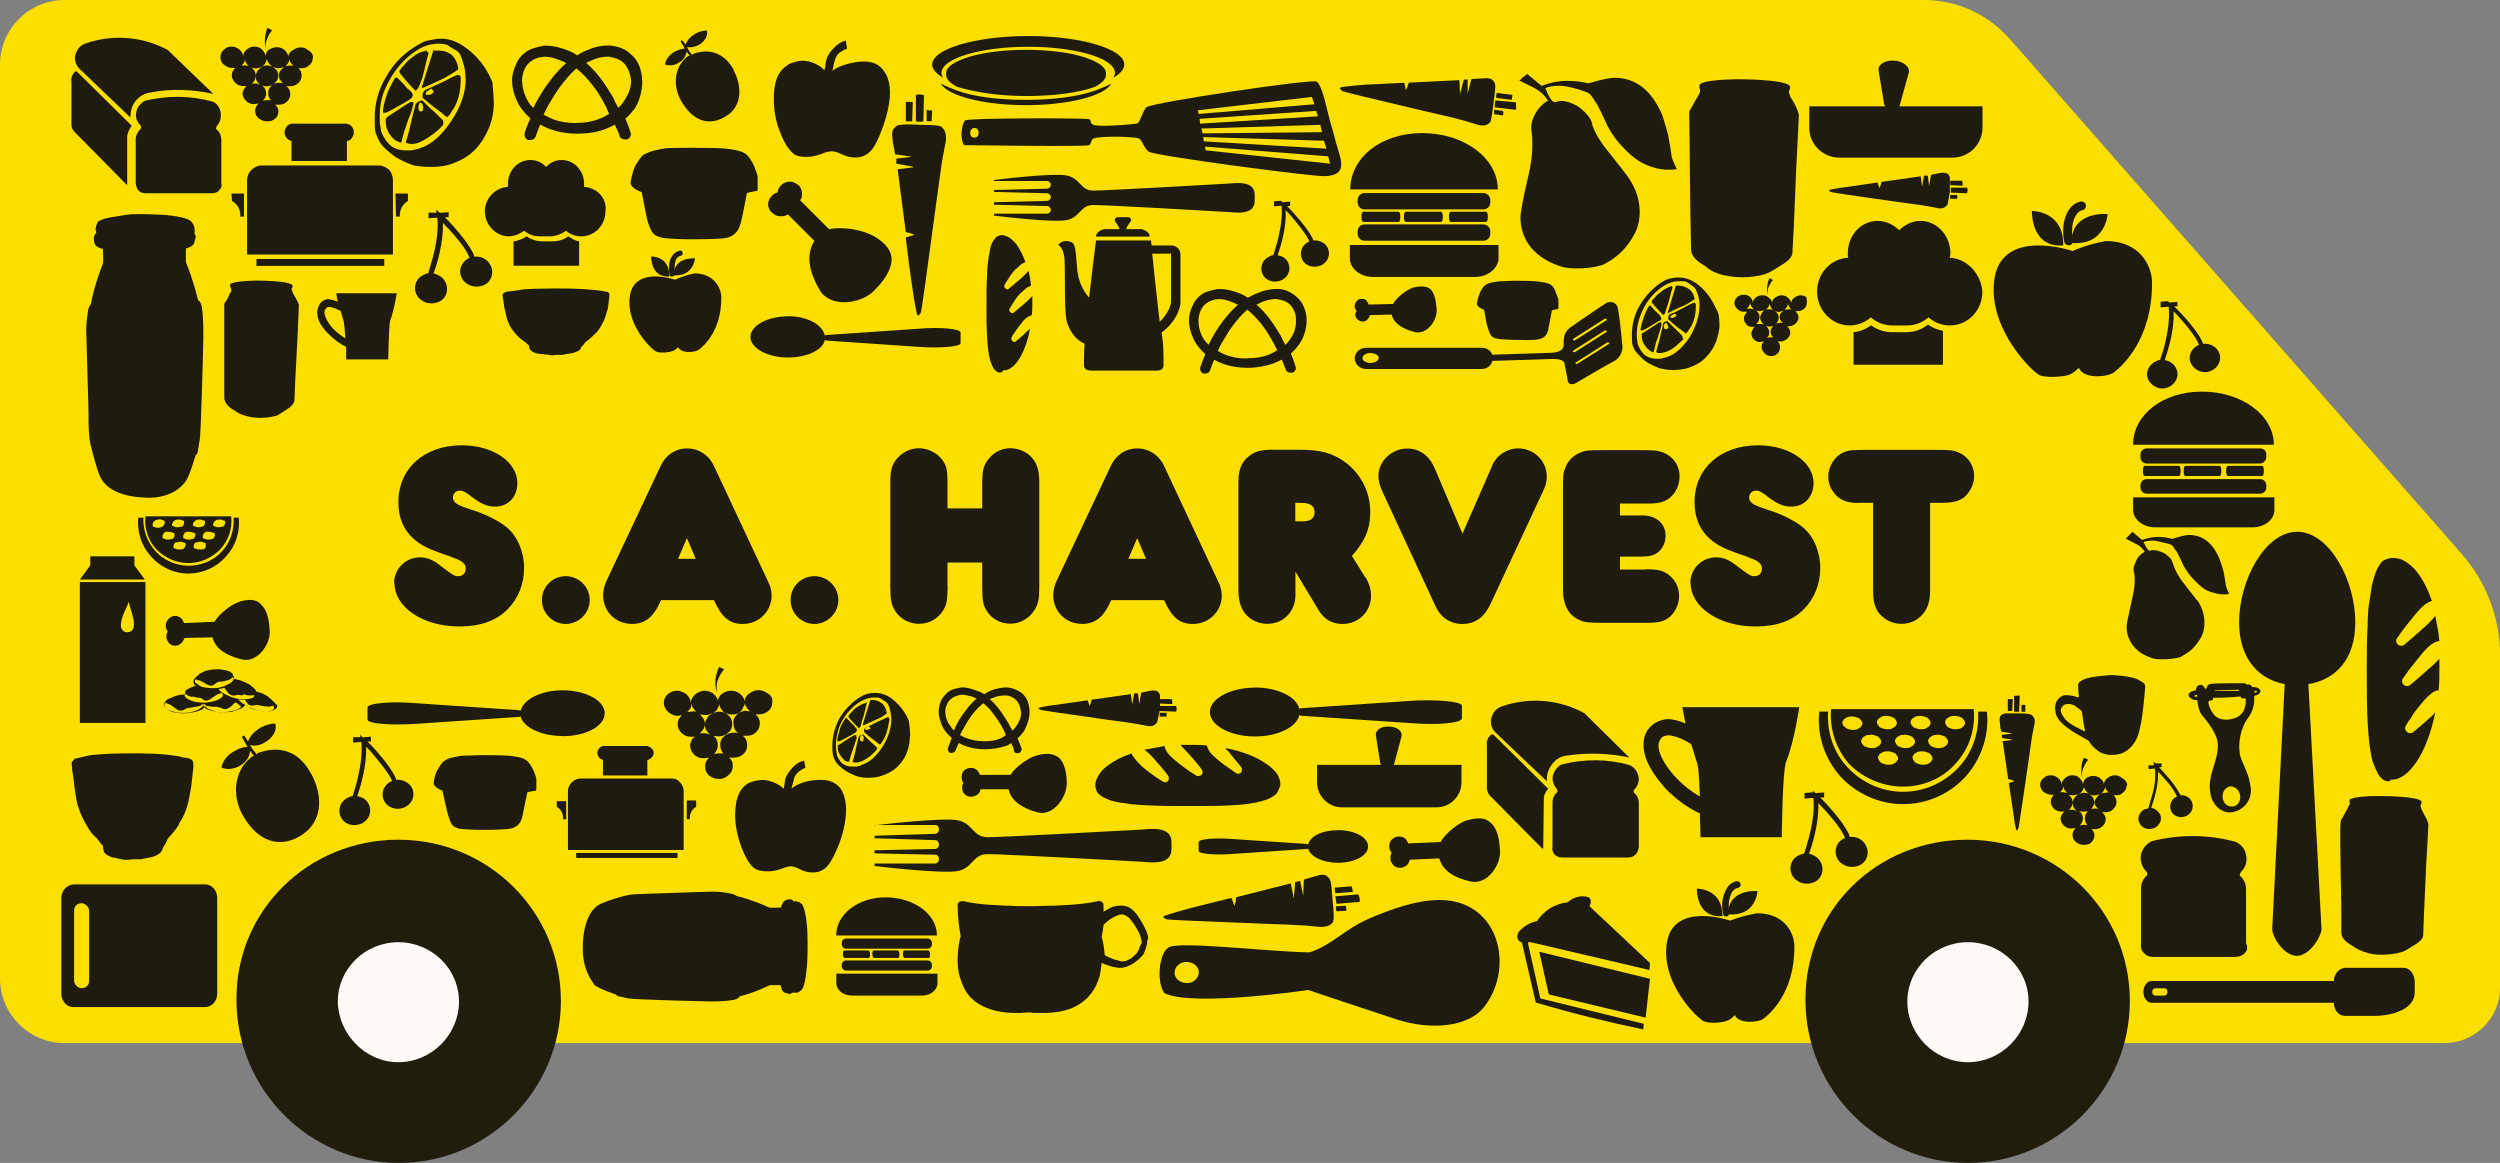 <?xml version="1.0" encoding="UTF-8"?><svg id="_レイヤー_2" xmlns="http://www.w3.org/2000/svg" viewBox="0 0 170 79.08"><rect x="0" y="0" width="170" height="79.08" fill="#808080" stroke="none"/><defs><style>.cls-1{fill:#201d0c;}.cls-1,.cls-2,.cls-3,.cls-4{stroke-width:0px;}.cls-2{fill:#1f1c0f;}.cls-3{fill:#fadf01;}.cls-4{fill:#fefbf6;}</style></defs><g id="_レイヤー_1-2"><path class="cls-3" d="M136.64,2.62l30.76,35.05c1.68,1.91,2.61,4.37,2.61,6.92v22.54c0,2.1-1.7,3.8-3.8,3.8H4.4c-2.43,0-4.4-1.97-4.4-4.4V4.4C0,1.97,1.97,0,4.4,0h126.44c2.22,0,4.33.96,5.79,2.62Z"/><path class="cls-2" d="M100.91,21.06s-.53-.18-.48-.44c.04-.26.13-.53.22-.75.04-.09.22-.4.35-.48.13-.09.26-.18.92-.26.13,0,1.1-.04,1.1-.04,0,0,1.19,0,1.45.04.31.04.75.09.97.22.18.13.31.35.35.53.04.13.18.44.18.48v.61s0,.04-.04.04-.4.09-.4.09c0,0-.22,1.19-.26,1.36-.04.13-.13.53-.66.61-.31.09-1.27.04-1.63.04s-1.05-.04-1.23-.09-.35-.09-.48-.44c-.09-.26-.18-.57-.18-.57l-.18-.97Z"/><path class="cls-2" d="M43.65,13.07s-.81-.26-.77-.68c.09-.43.17-.85.34-1.15.09-.13.34-.6.55-.72.26-.13.43-.26,1.45-.43.17-.04,1.7-.04,1.7-.04,0,0,1.83,0,2.25.04.47.04,1.15.13,1.49.34.26.17.47.55.6.81.09.21.26.72.26.77v.89s0,.09-.09.09-.64.13-.64.13c0,0-.34,1.83-.43,2.08s-.21.81-.98.98c-.47.09-2,.09-2.55.09s-1.62-.04-1.91-.13c-.26-.09-.51-.13-.72-.64-.17-.38-.26-.89-.26-.89l-.3-1.53Z"/><path class="cls-2" d="M30.1,53.77s-.65-.22-.61-.56.13-.69.3-.91c.04-.09.26-.48.43-.56.17-.13.35-.22,1.17-.35.13,0,1.39-.04,1.39-.04,0,0,1.47,0,1.82.04.35.04.91.09,1.17.3.22.13.39.48.48.65s.22.56.22.61v.74s0,.09-.09.09-.52.09-.52.09c0,0-.3,1.47-.35,1.69-.04.17-.17.65-.78.78-.39.09-1.6.09-2.04.09s-1.3-.04-1.52-.09c-.22-.09-.43-.13-.56-.52-.13-.3-.22-.69-.22-.69l-.3-1.34Z"/><path class="cls-2" d="M15.7,19.58s-.05-.05-.05-.1v-.15c.05-.05.15-.2,1.71-.25.2,0,2.21,0,2.51.3.1.1-.05.25-.05.25,0,0,.05.2.15.4.05.1.35.55.35.75s-.1,2.36-.1,2.36l-.15,2.86s-.05,1.05-.05,1.21c0,.1-.05.35-.55.65-.15.1-.45.3-.65.4-.15.05-.9.25-1.76.1-.25-.05-.75-.15-1.11-.45-.4-.2-.65-.5-.7-.8v-6.38q0-.1.05-.15c.05-.05.25-.4.25-.45s.15-.3.2-.35c-.05-.1-.05-.2-.05-.2"/><path class="cls-2" d="M9.89,33.83c-.66,0-2.6-.16-3.13-1.53-.29-.74-.54-1.86-.62-2.14-.12-.62-.12-1.32-.12-1.98s-.16-5.44-.16-5.81.12-1.28.16-1.4c.04-.12.12-.25.16-.29.04-.25.25-1.32.82-2.76.04-.12,0-.99,0-.99,0,0-.49-.08-.58-.41-.08-.33-.04-.49.04-.58l.08-.08v-.08s0-.08,0-.08c0,0-.04-.04-.04-.12,0-.04.04-.21.04-.21,0,0,.04-.08.04-.12s.04-.08.04-.08c0,0,.04-.12.08-.12.04-.04.45-.21.54-.21.33-.08,1.24-.21,1.48-.25s.87-.04,2.02,0c.12,0,1.73.08,2.19.41.16.12.25.29.29.49.04.16,0,.41,0,.41,0,0,.12.08.08.25-.04.16-.08.45-.21.54-.16.12-.21.12-.45.21v.87s0,.08.04.16.49,1.2.78,2.47c.04.04.25.12.29.66.04.21.08.95.08,1.77,0,.33-.16,6.76-.25,7.09-.08.37-.12.82-.16.91-.04.04-.12.12-.12.12,0,0-.45,1.61-.74,1.86-.21.29-.99,1.11-2.68,1.03"/><path class="cls-2" d="M39.63,64.34c0-.6.13-2.38,1.23-2.89.6-.26,1.49-.51,1.7-.55.51-.13,1.06-.09,1.57-.13.51,0,4.34-.17,4.63-.13.3,0,1.02.13,1.11.17.09.04.17.09.26.13.21.04,1.06.26,2.17.77.09.04.81,0,.81,0,0,0,.09-.43.34-.51s.43-.04.47.04c.09.09.04.09.04.09l.04-.04h.04s.04-.04.09,0c.04,0,.17.04.17.04l.09.04.04.04s.09.04.13.09c0,.04.17.38.17.51.09.3.17,1.15.17,1.36,0,.26.04.81,0,1.87,0,.13-.09,1.62-.34,2-.09.13-.26.26-.38.26h-.3s-.09.09-.21.09c-.13-.04-.38-.09-.43-.17-.09-.13-.09-.21-.17-.43h-.68s-.09,0-.13.04c-.09.04-.94.47-1.96.72-.04.04-.09.21-.55.26-.17.04-.77.09-1.4.09-.26,0-5.36-.13-5.65-.21-.3-.09-.68-.13-.72-.17-.04-.04-.09-.09-.09-.09,0,0-1.28-.43-1.49-.68-.17-.3-.81-1.02-.77-2.59"/><path class="cls-2" d="M57.53,55.07c0,.64-.13,1.36-.43,2.21-.17.43-.34.85-.6,1.28-.3.51-.68.77-1.23.77-.34,0-.64-.09-.85-.21-.26-.13-.47-.21-.64-.21-.13,0-.34.04-.64.17-.34.13-.68.17-1.02.17-.38,0-.68-.09-.89-.26-.3-.26-.55-.72-.81-1.36-.26-.72-.43-1.45-.43-2.21,0-1.02.26-1.7.72-2.04.13-.09.21-.17.3-.17.3-.13.6-.17.85-.17.21,0,.47.04.77.17.3.13.51.26.64.43.04-.09.09-.26.09-.47.04-.3.17-.55.43-.85.26-.34.55-.51.89-.6l.09.51c-.09,0-.17.04-.3.13-.21.13-.38.3-.47.55-.04.26-.13.47-.17.68v.04c.21-.21.51-.34.94-.47.34-.09.72-.13,1.06-.13.6,0,1.06.21,1.36.64.21.34.34.81.34,1.4"/><path class="cls-2" d="M60.52,6.3c0,.64-.17,1.41-.47,2.31-.17.43-.34.9-.6,1.33-.3.51-.73.77-1.29.77-.34,0-.64-.09-.9-.21s-.47-.21-.69-.21c-.17,0-.39.04-.69.17-.34.13-.69.21-1.07.21-.43,0-.73-.09-.9-.26-.3-.26-.6-.73-.86-1.41-.3-.73-.43-1.5-.43-2.31,0-1.07.26-1.76.77-2.14.13-.09.21-.17.3-.21.34-.13.6-.21.86-.21s.51.04.81.17c.3.13.51.26.69.47.04-.09.09-.26.09-.47.04-.3.17-.6.43-.9.3-.34.6-.56.94-.64l.09.56c-.09.04-.17.04-.3.13-.26.13-.43.3-.51.6-.09.26-.13.47-.17.73v.04c.21-.21.56-.34.99-.47.39-.09.73-.17,1.11-.17.64,0,1.11.21,1.41.69.26.34.39.86.39,1.46"/><path class="cls-2" d="M113.99,21.45s-.04-.09-.09-.13c-.09.04-.17.09-.3.17v.13h.09s.09,0,.13-.04c.13-.04.17-.09.17-.13M114.93,22.3c-.17.26-.26.38-.3.38,0,0-.09-.09-.26-.21-.21-.13-.51-.38-.89-.72-.04-.04-.04-.09-.04-.13,0-.13.04-.21.13-.26.09-.04.21-.09.34-.13.21-.13.43-.21.64-.34.38-.21.6-.3.64-.3.09,0,.13.04.13.17,0,.64-.13,1.15-.38,1.53M115.23,20.35c-.26.17-.51.34-.72.43-.51.21-.85.38-1.06.51l-.04-.04.55-1.83h.17c.26,0,.47.09.68.21.26.17.38.43.43.72M113.44,22.22s0-.09-.04-.13c-.04-.09-.09-.13-.13-.13s-.04.04-.09.09c-.04.04-.04.09-.04.13,0,.13.04.21.13.21.04,0,.09,0,.09-.04.09,0,.09-.04.09-.13M114.46,22.98h0v.09c-.13.13-.3.3-.51.47-.21.17-.43.3-.64.38-.13.04-.3.09-.43.09s-.21,0-.26-.09c.13-.47.26-.89.34-1.36.04-.09.09-.26.13-.55,0-.04.04-.09.13-.13.09-.04.13-.04.17-.04,0,0,.13.13.38.38.17.17.38.34.64.64v.13h.04ZM113.74,19.54c-.04.09-.13.38-.26.94-.09.3-.17.55-.26.81,0,.04-.04.09-.13.13-.26-.26-.51-.55-.77-.85v-.09s.04-.09.13-.17c.04-.04.09-.09.13-.13.09-.13.26-.26.43-.38.17-.13.3-.21.43-.26s.21-.09.26-.09c-.04.04,0,.04.04.09M112.97,22.13c0,.09-.09.3-.21.72-.04.17-.13.34-.17.51-.04.21-.09.38-.13.51,0,.04-.04.09-.09.09,0,0-.04-.04-.13-.09-.09-.04-.13-.09-.13-.09-.3-.26-.47-.6-.47-.89v-.21s.04-.04.09-.04c.72-.47,1.11-.72,1.11-.72h.13v.21M112.97,21.62c0,.13-.04.17-.17.21,0,0-.21.13-.55.34s-.55.3-.6.3q-.09,0-.09-.04c0-.17.09-.51.26-.98.04-.13.13-.3.21-.47.09-.17.13-.21.17-.21s.09.09.21.21c.09.13.21.21.34.34.13.13.21.26.21.3M115.57,20.82c0-.26-.04-.51-.09-.72-.09-.21-.13-.34-.17-.43-.09-.13-.17-.21-.34-.3-.04-.04-.17-.13-.3-.21-.13-.04-.26-.04-.47-.04-.51,0-1.02.21-1.49.64-.51.43-.89.98-1.15,1.66-.17.43-.26.85-.26,1.32,0,.17,0,.3.04.47,0,.17.04.26.09.34.13.3.3.51.47.64.21.13.47.21.77.21.17,0,.26,0,.38-.04.04,0,.09-.04.17-.04.04,0,.04-.04.13-.04.55-.17,1.06-.64,1.53-1.32.43-.72.68-1.45.68-2.13M116.93,22.05c0,.34-.09.72-.21,1.11-.17.47-.43.85-.77,1.19-.3.3-.68.51-1.19.68-.3.09-.64.13-1.02.13-.3,0-.55-.04-.77-.09-.21-.04-.47-.17-.81-.34-.17-.09-.34-.21-.51-.38-.21-.21-.38-.38-.47-.51-.04-.04-.09-.21-.17-.38-.04-.17-.04-.43-.04-.72,0-.68.17-1.36.55-2,.43-.72,1.02-1.32,1.74-1.7.09-.04.26-.09.43-.13.21-.04.34-.04.51-.04.47,0,.98.21,1.45.64s.81.94,1.06,1.53c.17.21.21.6.21,1.02"/><path class="cls-2" d="M59.18,49.5s-.04-.04-.09-.13l-.26.13v.13h.09s.09,0,.13-.04c.13,0,.13-.04.13-.09M60.09,50.28c-.13.22-.22.35-.26.35,0,0-.09-.04-.22-.17-.17-.13-.48-.35-.82-.65t-.04-.13c0-.09.04-.17.13-.22s.17-.09.3-.13c.22-.09.39-.22.61-.3.35-.17.56-.26.56-.26.09,0,.13.04.13.17-.09.52-.17.95-.39,1.34M60.3,48.51c-.22.17-.43.3-.65.39-.48.22-.78.35-.95.43l-.04-.04.52-1.69h.17c.22,0,.43.09.61.22.22.17.3.43.35.69M58.74,50.2s0-.04-.04-.13c-.04-.09-.09-.09-.09-.09-.04,0-.04.04-.09.09-.04.04-.04.09-.04.13,0,.13.04.22.13.22.04,0,.09,0,.09-.04,0-.09.04-.13.04-.17M59.61,50.89h0v.09c-.09.13-.26.26-.43.43-.22.17-.39.26-.56.35-.13.04-.26.09-.39.09-.09,0-.17,0-.26-.04.13-.39.22-.82.3-1.21.04-.09.04-.26.13-.48,0-.04.04-.09.13-.13.09-.04.13-.04.17-.04l.35.35c.13.13.35.3.61.56v.04h-.04ZM58.96,47.77c-.04.09-.09.35-.22.87-.09.26-.17.52-.22.74,0,.04-.04.09-.13.13-.22-.22-.48-.48-.69-.74v-.09s.04-.09.09-.13c.04-.04.09-.09.13-.13.09-.13.22-.26.39-.35.17-.13.3-.17.39-.22.13-.04.22-.04.22-.04-.04-.09,0-.09.04-.04M58.27,50.15s-.09.26-.22.65c-.04.17-.09.3-.17.48-.04.17-.09.35-.13.48,0,.04-.04.04-.09.04,0,0-.04,0-.13-.04s-.13-.04-.13-.09c-.26-.26-.43-.52-.43-.82v-.17s.04,0,.09-.04c.65-.43,1-.65,1.04-.65h.13v.13s.04.04.04.04M58.27,49.63c0,.09-.04.17-.17.22,0,0-.17.13-.52.3-.3.17-.48.26-.56.26-.04,0-.09,0-.09-.04,0-.17.09-.48.22-.91.04-.13.13-.26.22-.43.09-.13.13-.22.13-.22.04,0,.09.04.22.17.09.09.17.22.3.3.17.22.26.3.26.35M60.61,48.9c0-.22-.04-.43-.09-.65-.04-.22-.13-.3-.13-.35-.09-.13-.17-.22-.3-.26-.04-.04-.13-.09-.26-.17-.09-.04-.22-.04-.39-.04-.48,0-.91.22-1.34.56-.43.39-.82.87-1.04,1.47-.13.39-.22.78-.22,1.21,0,.13,0,.3.04.43,0,.13.04.26.04.3.13.26.26.48.43.56.17.13.39.17.69.17.13,0,.26,0,.35-.04.04,0,.09,0,.13-.04.04,0,.04-.04.09-.04.52-.17.95-.56,1.39-1.21.39-.61.61-1.26.61-1.91M61.87,50.07c0,.3-.04.65-.17,1-.13.43-.39.78-.69,1.08-.26.26-.65.48-1.08.61-.26.09-.56.13-.91.13-.3,0-.52-.04-.69-.09-.17-.04-.43-.17-.69-.3-.13-.09-.3-.17-.48-.35-.22-.17-.35-.35-.39-.48-.04-.04-.09-.17-.13-.35s-.04-.39-.04-.65c0-.61.17-1.21.48-1.82.39-.65.91-1.17,1.6-1.56.09-.04.22-.09.39-.13.17-.04.35-.04.48-.04.43,0,.87.17,1.3.56s.74.82.95,1.34c.04.3.09.61.09,1.04"/><path class="cls-2" d="M29.48,6.21s-.05-.09-.14-.19c-.09.05-.24.14-.38.24v.19h.19s.09,0,.19-.05c.09-.05.14-.09.14-.19M30.8,7.44c-.19.33-.33.52-.42.52,0,0-.14-.09-.33-.28-.28-.19-.71-.52-1.27-.99-.05-.05-.05-.09-.05-.19,0-.14.05-.28.19-.38.14-.05.28-.14.42-.19.28-.14.61-.28.9-.42.52-.28.85-.42.9-.42.14,0,.19.09.19.24,0,.85-.14,1.51-.52,2.12M31.18,4.71c-.33.24-.66.42-.99.61-.71.33-1.18.57-1.46.66l-.05-.05.8-2.54.05.05h.28c.38,0,.66.09.94.33.19.19.38.52.42.94M28.78,7.3s0-.09-.05-.19c-.05-.09-.09-.14-.14-.14s-.09.05-.09.14c-.05.09-.05.14-.05.19,0,.19.05.28.19.28.05,0,.09-.05.14-.09-.05-.05,0-.09,0-.19M30.14,8.33h0v.14c-.14.19-.38.42-.71.66s-.61.42-.85.52c-.19.09-.38.14-.61.14-.14,0-.28-.05-.38-.09.19-.61.33-1.22.47-1.84.05-.14.09-.38.19-.75,0-.05.09-.09.19-.19.09-.05.19-.09.28-.09,0,0,.19.19.52.52.24.19.52.47.9.85v.14h0ZM29.15,3.58c-.05.14-.14.57-.33,1.32-.09.42-.24.8-.38,1.08-.05.05-.09.14-.19.19-.38-.38-.71-.75-1.04-1.18,0,0-.05-.05-.05-.14,0-.05.05-.09.14-.24.05-.05.09-.09.19-.19.14-.19.33-.38.61-.57.24-.19.42-.28.61-.33.19-.05.33-.09.33-.09-.05.09,0,.09.09.14M28.07,7.2c0,.09-.09.42-.33.99-.09.24-.14.47-.24.71-.09.28-.14.52-.19.71,0,.05-.05.09-.09.09,0,0-.09-.05-.19-.09-.09-.05-.19-.09-.19-.09-.42-.38-.61-.8-.61-1.27v-.09s0-.09.05-.14l.09-.09c.99-.66,1.51-.99,1.55-.99h.19v.19s-.05.09-.05.09M28.07,6.45c0,.14-.09.24-.24.33,0,0-.28.19-.8.47-.47.28-.75.42-.85.42s-.14,0-.14-.05c0-.28.09-.71.33-1.37.09-.19.19-.42.33-.66.09-.19.19-.33.24-.33s.14.09.33.28c.14.14.28.28.42.47.28.19.38.38.38.42M31.65,5.32c0-.38-.05-.71-.14-.99-.09-.28-.14-.47-.19-.57-.09-.19-.24-.33-.47-.42-.09-.05-.24-.14-.42-.28-.14-.05-.38-.09-.61-.09-.71,0-1.37.28-2.07.9-.71.61-1.22,1.37-1.6,2.26-.24.57-.33,1.18-.33,1.84,0,.24,0,.42.05.66s.05.38.09.42c.19.42.42.71.66.9.28.19.61.28,1.04.28.19,0,.38,0,.52-.05.05,0,.14-.05.24-.05.05,0,.09-.05.14-.05.75-.24,1.46-.85,2.12-1.84.66-.99.99-1.93.99-2.92M33.58,7.06c0,.47-.09.99-.28,1.51-.24.61-.57,1.18-1.04,1.65-.42.42-.94.71-1.6.94-.38.14-.85.19-1.41.19-.42,0-.8-.05-1.08-.09-.28-.09-.66-.24-1.08-.47-.19-.09-.42-.28-.71-.52-.33-.28-.52-.52-.61-.71-.05-.09-.14-.28-.24-.57-.05-.24-.05-.57-.05-.99,0-.94.24-1.88.75-2.73.57-1.04,1.37-1.79,2.45-2.36.14-.09.33-.14.61-.19.28-.05.47-.09.71-.09.66,0,1.32.28,2.03.9.66.57,1.13,1.27,1.46,2.07,0,.33.09.85.09,1.46"/><path class="cls-2" d="M63.39,7.52l-.04.72h-.34v-.77c.09.04.21.04.38.04M62.83,6.46l-.04,1.79c-.13.04-.3.04-.51,0v-1.79s.13-.04.26-.04c.21.04.3.04.3.04M62.07,6.93l-.04,1.32h-.43v-1.32h.47M64.02,8.63c.26.21.34.51.3.98-.09.34-.13.72-.21,1.06-.13.72-.26,1.87-.47,3.32-.64,4.76-.98,7.19-1.02,7.27l-.17.21-.09-.09s-.17-.68-.34-1.96c-.17-1.11-.3-2.21-.43-3.27.17-.04.38-.13.6-.17h0s-.17-.09-.3-.13c-.17-.04-.26-.04-.3-.09l-.55-4.25,1.06-.13v-.04l-1.15-.21v-.34l1.06-.13-1.15-.17c-.04-.34-.13-.68-.17-1.02-.04-.34-.04-.6.09-.72.13-.17.26-.26.47-.26.17-.04.64-.04,1.36,0,.81,0,1.28.04,1.4.13"/><path class="cls-2" d="M137.72,47.93v.47h-.26v-.47h.26M137.34,47.29l-.04,1.11h-.34v-1.06s.09-.04.17-.04h.21M136.87,47.54l-.04.81h-.3v-.81h.34M138.14,48.61c.17.13.26.3.21.6-.04.21-.09.43-.13.64-.09.47-.17,1.15-.3,2.04-.43,2.93-.64,4.42-.68,4.46l-.09.13-.04-.04s-.13-.43-.21-1.19c-.09-.68-.21-1.36-.3-2,.13-.04.26-.09.38-.13h0s-.09-.04-.21-.09-.17-.04-.21-.04l-.38-2.59.72-.09h0l-.77-.13v-.21l.72-.09-.77-.13c-.04-.21-.09-.43-.09-.64-.04-.21,0-.34.04-.43.09-.09.17-.13.3-.17h.94c.47,0,.77.04.85.09"/><path class="cls-2" d="M133.08,13.52h-.47v-.26h.47s.04.13,0,.26M133.76,13.14l-1.11-.04v-.34h1.11s.04.09.04.17c-.04.17-.04.21-.04.21M133.46,12.63l-.85-.04v-.3h.81c.04.09.04.17.04.34M132.4,13.95c-.13.17-.34.26-.6.21-.21-.04-.43-.09-.68-.13-.47-.09-1.15-.17-2.08-.3-3.02-.43-4.51-.64-4.55-.68l-.13-.09.04-.04s.43-.13,1.23-.21c.68-.09,1.36-.21,2.04-.3.04.13.09.26.13.38h0s.04-.09.09-.21.04-.17.04-.21l2.68-.38.09.72h0l.13-.77h.26l.09.72.13-.77c.21-.04.43-.09.64-.13.21-.04.38,0,.47.04.09.09.17.17.17.3v.94c-.09.51-.13.81-.17.89"/><path class="cls-2" d="M79.33,48.73h-.47v-.26h.47v.26M79.97,48.39l-1.11-.04v-.34h1.11s.04.09.04.17c0,.13,0,.21-.04.21M79.72,47.88l-.85-.04v-.3h.81s.04.17.04.34M78.65,49.16c-.13.17-.34.26-.6.21-.21-.04-.43-.09-.68-.13-.47-.09-1.15-.17-2.08-.3-3.02-.43-4.51-.64-4.55-.68l-.13-.09.04-.04s.43-.13,1.23-.21c.68-.09,1.36-.21,2.08-.3.04.13.09.26.13.38h0s.04-.09.09-.21c.04-.13.04-.17.04-.21l2.68-.38.09.72h0l.13-.77h.26l.09.72.13-.77c.21-.04.43-.09.64-.13.21-.04.38,0,.47.04.09.09.17.17.17.3v.94c-.13.51-.17.85-.21.89"/><path class="cls-2" d="M91.56,61.93l-.68.04s-.04-.17-.04-.34l.68-.04s.04.17.04.34M92.46,61.33l-1.57.13c-.04-.13-.04-.3-.09-.51l1.57-.13s.04.13.09.26v.26M91.99,60.65l-1.19.09c0-.09-.04-.21-.04-.38l1.15-.09s.04.09.09.38M90.67,62.65c-.13.26-.43.38-.85.38-.34-.04-.64-.04-.98-.09-.68-.04-1.66-.09-2.98-.13-4.29-.17-6.46-.26-6.55-.3l-.21-.13.04-.09s.6-.21,1.7-.51c.98-.26,1.91-.47,2.89-.72.09.17.13.34.21.55h0s.04-.17.09-.3c0-.17.04-.26.04-.3l3.7-.94.21,1.02h0l.09-1.11s.09,0,.17-.04c.09,0,.13-.04.17-.04l.21,1.02.04-1.11c.3-.09.6-.17.89-.26.3-.09.51-.09.64,0s.26.21.3.43c.04.17.09.64.13,1.32.09.72.09,1.19.04,1.32"/><path class="cls-2" d="M102.2,7.85l-.6-.09v-.3l.6.09c.04.09.04.17,0,.3M103.09,7.47l-1.45-.17c0-.13,0-.26.04-.47l1.4.13s.04.13,0,.21c.04.21,0,.3,0,.3M102.8,6.79l-1.06-.13c0-.09,0-.21.04-.34l1.06.13s0,.13-.04.34M101.31,8.32c-.17.21-.43.26-.81.17-.3-.09-.55-.17-.85-.26-.6-.17-1.45-.38-2.64-.64-3.78-.89-5.7-1.36-5.74-1.4l-.17-.17.09-.09s.55-.09,1.62-.17c.89-.04,1.79-.09,2.68-.13.04.17.09.34.09.51h0s.09-.13.13-.26c.04-.17.09-.21.09-.26l3.44-.17.04.94h0l.26-.98h.26v.94l.26-.98c.3,0,.55-.04.85-.04.26-.04.47,0,.6.13.13.13.17.26.17.43s-.04.55-.13,1.19c-.09.77-.17,1.15-.21,1.23"/><path class="cls-2" d="M19.96,4.46c-.18-.14-.27-.27-.27-.45,0,.09-.05.18-.09.27-.05.09-.14.18-.18.23.14-.05.27-.05.32-.05h.23M19.42,4.5h-.05.05ZM18.51,2.07c-.14.14-.23.27-.32.5s-.14.41-.14.54c0,.09,0,.23.05.36-.09-.27-.09-.5-.09-.63,0-.32.05-.63.18-.95l.32.18ZM19.33,4.55c-.14.05-.27.09-.41.09s-.23-.05-.36-.09c.27.18.36.36.36.59s-.09.36-.23.5-.32.23-.54.23c-.09,0-.18,0-.32-.05.18.14.27.32.27.54,0,.18-.09.36-.23.5.14-.05.23-.05.32-.05h.23c-.14-.14-.18-.32-.18-.5,0-.23.09-.36.23-.5.14-.14.32-.18.54-.18.09,0,.18,0,.27.05-.18-.14-.32-.32-.32-.54,0-.23.14-.41.36-.59M18.56,4.55c-.09-.05-.18-.14-.27-.23-.09-.14-.14-.23-.14-.32h0c-.05.23-.14.41-.36.54.14-.05.23-.09.27-.09h.09c.14,0,.27.05.41.09M17.84,4.55s-.09.05-.18.05-.14.05-.27.05c0,0-.09,0-.27-.05.18.18.27.32.27.54s-.09.41-.27.54h.32s.14.05.27.09c-.23-.14-.32-.36-.32-.59,0-.09.05-.23.09-.32.09-.14.23-.23.36-.32M16.93,4.5c-.18-.14-.27-.32-.27-.5h0c0,.18-.09.32-.23.45h.23s.14,0,.27.05M21.27,3.92c0,.23-.09.41-.27.54-.14.14-.32.18-.54.18h-.18c.18.14.23.32.23.5,0,.23-.09.41-.27.54-.14.14-.32.18-.5.18h-.27c.18.14.27.32.27.54s-.09.41-.27.54c-.14.14-.32.18-.54.18h-.23c.14.09.23.27.23.45,0,.23-.09.41-.23.5-.14.14-.32.18-.54.18-.18,0-.36-.05-.54-.18s-.27-.32-.27-.54c0-.18.09-.36.23-.5-.23.05-.32.05-.32.05-.23,0-.41-.09-.54-.23s-.23-.32-.23-.5c0-.09.05-.18.09-.27.05-.09.14-.18.18-.23h-.23c-.23,0-.41-.09-.54-.23s-.23-.32-.23-.5.09-.36.23-.5h-.23c-.18,0-.36-.09-.54-.23s-.23-.32-.23-.5c0-.23.09-.41.27-.54.14-.14.32-.18.5-.18s.32.05.5.18c.18.14.27.32.27.5h0c0-.18.09-.36.27-.5.18-.14.32-.18.5-.18s.36.05.5.18c.14.14.23.27.27.45,0-.18.09-.36.27-.45.14-.09.32-.14.5-.14.14,0,.32.05.45.14.18.14.27.27.32.5,0-.18.14-.36.32-.45.14-.09.32-.18.5-.18s.36.05.5.18c.27.14.36.32.36.5"/><path class="cls-2" d="M50.99,48.37c-.17-.17-.3-.34-.34-.55,0,.09-.04.17-.13.3-.04.13-.13.21-.21.3.17-.04.3-.09.38-.09.13.04.26.04.3.04M50.35,48.45h-.09v.04l.09-.04ZM49.24,45.52c-.13.13-.26.34-.38.6s-.13.47-.13.68c0,.13,0,.26.04.43-.09-.34-.13-.6-.13-.77,0-.38.09-.77.26-1.11l.34.17ZM50.22,48.49c-.13.09-.3.09-.47.09-.13,0-.3-.04-.43-.09.3.17.47.43.47.72,0,.26-.09.47-.26.6-.17.17-.38.26-.64.26-.09,0-.21,0-.38-.04.21.17.3.38.3.64s-.09.43-.26.6c.17-.04.3-.04.38-.04h.26c-.17-.17-.21-.38-.21-.6,0-.26.09-.43.3-.6.17-.13.38-.21.64-.21.13,0,.21,0,.3.04-.26-.17-.34-.38-.34-.68-.04-.26.09-.47.34-.68M49.33,48.49c-.13-.04-.21-.17-.3-.3-.09-.13-.13-.26-.13-.34h0c-.04.3-.17.51-.43.64.13-.04.26-.09.34-.09h.13s.21,0,.38.09M48.44,48.49s-.13.04-.21.09-.17.04-.3.04c-.04,0-.13,0-.34-.04.21.21.34.38.34.64s-.13.47-.34.64h.38s.17.04.34.09c-.26-.17-.38-.43-.38-.68,0-.13.04-.26.13-.38.09-.21.21-.3.38-.38M47.37,48.41c-.21-.17-.34-.38-.34-.6v.04c0,.21-.09.38-.3.55h.26c.09-.04.21-.04.38,0M52.52,47.73c0,.26-.09.47-.3.64-.17.13-.38.21-.64.21h-.21c.21.17.3.38.3.6,0,.26-.09.47-.3.64-.17.17-.38.21-.6.21h-.26c.21.17.3.38.3.64s-.09.47-.3.64c-.17.13-.38.21-.64.21h-.3c.17.13.26.3.26.55s-.09.47-.3.64c-.17.17-.38.26-.64.26s-.47-.09-.64-.21c-.21-.17-.3-.38-.3-.64s.09-.43.26-.6c-.26.04-.38.04-.38.04-.26,0-.47-.09-.64-.26s-.26-.38-.26-.6c0-.13.04-.21.09-.34s.13-.21.26-.26h-.3c-.26,0-.47-.09-.64-.26s-.26-.38-.26-.6.09-.43.3-.6c-.13,0-.21.04-.3.04-.21,0-.43-.09-.64-.26-.17-.17-.3-.38-.3-.6,0-.26.09-.47.3-.64.17-.13.38-.21.6-.21s.38.09.6.21c.21.17.3.38.34.6h0c0-.21.13-.43.34-.6.21-.13.38-.21.6-.21s.43.09.6.21c.17.17.3.34.3.51,0-.21.13-.43.34-.55.17-.13.38-.17.55-.17s.38.04.55.17c.21.13.34.34.38.55,0-.21.13-.43.34-.55.17-.13.38-.21.6-.21s.43.09.6.21c.26.13.34.34.34.55"/><path class="cls-2" d="M143.42,53.91c-.17-.13-.26-.26-.26-.43,0,.09-.04.13-.09.26-.04.09-.13.17-.17.21.13-.04.26-.04.3-.04.09-.04.13-.04.21,0M142.86,53.95h-.04.04ZM142.01,51.66c-.13.13-.21.26-.3.47-.09.17-.13.34-.13.51,0,.09,0,.21.04.34-.09-.26-.09-.47-.09-.6,0-.3.04-.6.17-.85l.3.13ZM142.78,54c-.13.04-.26.09-.38.09s-.21-.04-.34-.09c.26.13.34.34.34.55s-.09.34-.21.47-.3.17-.51.17c-.09,0-.17,0-.3-.04.17.13.26.3.26.51,0,.17-.09.34-.21.47.13-.04.21-.04.3-.04h.21c-.13-.13-.17-.3-.17-.47s.09-.34.21-.47.3-.17.47-.17c.09,0,.17,0,.26.04-.17-.13-.3-.3-.3-.51.09-.17.17-.34.38-.51M142.1,54c-.09-.04-.17-.13-.26-.21-.09-.13-.13-.21-.13-.3h0c-.04.21-.13.38-.34.51.13-.04.21-.09.26-.09h.09c.13,0,.21,0,.38.09M141.37,54s-.09.04-.17.04-.13.04-.26.04c0,0-.09,0-.26-.04.17.17.26.3.26.51s-.09.38-.26.51h.3s.13.04.26.09c-.21-.13-.3-.34-.3-.55,0-.09.04-.21.09-.3.13-.17.21-.26.34-.3M140.57,53.91c-.17-.13-.26-.3-.26-.47h0c0,.17-.09.3-.21.43h.21s.13.04.26.04M144.61,53.4c0,.21-.09.38-.26.51-.13.13-.3.17-.47.17h-.17c.17.13.21.3.21.47,0,.21-.09.34-.26.51-.13.13-.3.17-.47.17h-.26c.17.13.26.3.26.47,0,.21-.09.38-.26.51-.13.13-.3.17-.51.17h-.21c.13.09.21.26.21.43,0,.21-.09.34-.21.47s-.3.17-.51.17c-.17,0-.34-.04-.51-.17-.17-.13-.26-.3-.26-.51,0-.17.09-.34.21-.47-.21.04-.3.04-.3.04-.21,0-.38-.09-.51-.21-.13-.13-.21-.3-.21-.47,0-.09.04-.17.09-.26.04-.09.13-.17.17-.21h-.21c-.21,0-.38-.09-.51-.21-.13-.13-.21-.3-.21-.47s.09-.34.21-.47h-.21c-.17,0-.34-.09-.51-.21-.13-.13-.21-.3-.21-.47,0-.21.09-.34.26-.47.13-.13.3-.17.47-.17s.3.04.47.17.26.3.26.47h0c0-.17.09-.34.26-.47.17-.13.3-.17.47-.17s.34.04.47.17c.13.13.21.26.26.43,0-.17.09-.34.26-.43.13-.09.3-.13.43-.13s.3.04.43.13c.17.13.26.26.3.43,0-.17.13-.34.26-.43.13-.09.3-.17.47-.17s.34.04.47.17c.3.17.38.34.38.51"/><path class="cls-2" d="M121.82,21.03c-.13-.09-.22-.22-.22-.39,0,.04-.04.13-.09.22s-.09.17-.17.22c.13-.04.22-.04.26-.04.09-.04.17,0,.22,0M121.34,21.08h-.04.04ZM120.56,19.04c-.09.09-.17.22-.26.39s-.09.3-.09.48c0,.09,0,.17.04.3-.04-.22-.09-.39-.09-.52,0-.26.04-.52.17-.78l.22.13ZM121.25,21.12c-.09.04-.22.09-.3.09s-.22-.04-.3-.09c.22.13.3.3.3.48s-.09.3-.17.43c-.13.13-.26.17-.43.17-.09,0-.17,0-.26-.04.13.13.22.26.22.43s-.04.3-.17.39c.13-.04.22-.04.26-.04h.17c-.13-.13-.17-.26-.17-.39,0-.17.09-.3.22-.43.13-.09.26-.17.43-.17.09,0,.17,0,.22.04-.17-.13-.26-.26-.26-.48,0-.09.09-.26.26-.39M120.65,21.12c-.09-.04-.17-.13-.22-.22s-.09-.17-.09-.26h0c-.04.17-.13.35-.3.43.09-.04.17-.04.22-.04h.09c.09,0,.17,0,.3.09M120,21.08s-.09.04-.13.04-.13.04-.22.04c0,0-.09,0-.22-.04.13.13.22.26.22.43s-.09.35-.22.48h.3s.13,0,.22.04c-.17-.13-.26-.3-.26-.48,0-.09.04-.17.09-.26.04-.09.13-.17.22-.26M119.26,21.03c-.13-.13-.22-.26-.26-.43h0c0,.13-.09.26-.22.39h.22c.09,0,.17.04.26.04M122.86,20.6c0,.17-.09.35-.22.43s-.26.13-.43.13h-.13c.13.13.22.26.22.43s-.09.3-.22.43c-.13.09-.26.17-.43.17h-.13c.13.13.22.26.22.43s-.09.3-.22.43c-.13.09-.26.17-.43.17h-.22c.13.09.17.22.17.39s-.04.3-.17.43-.26.17-.43.17-.3-.04-.43-.17c-.13-.13-.22-.26-.22-.43s.04-.3.17-.39c-.17,0-.26.04-.26.04-.17,0-.3-.04-.43-.17-.13-.13-.17-.26-.17-.43,0-.09.04-.17.09-.26.04-.09.09-.17.17-.17h-.17c-.17,0-.35-.04-.43-.17-.13-.13-.17-.26-.17-.43,0-.13.09-.3.22-.43h-.22c-.17,0-.3-.04-.43-.17-.13-.13-.22-.26-.22-.43s.09-.3.22-.43c.13-.09.26-.13.43-.13.13,0,.26.04.39.13.13.13.22.26.22.43h0c0-.17.09-.3.22-.39s.26-.13.43-.13.3.04.43.17c.13.09.22.22.22.35,0-.17.09-.3.26-.39.13-.09.26-.13.39-.13s.26.04.39.13.22.22.26.39c0-.17.09-.26.26-.39.13-.09.26-.13.39-.13s.3.04.43.17c-.09,0,0,.17,0,.35"/><path class="cls-2" d="M37.34,24.12c-.13,0-.26,0-.43-.04-.17,0-.3-.04-.38-.04-.17-.04-.3-.09-.38-.17-.04-.04-.09-.09-.13-.13,0,0,0-.04-.04-.09v-.09s0-.09-.04-.09c0,0-.04-.04-.09-.09,0,.04-.04,0-.04-.04-.04-.04-.09-.09-.17-.13-.21-.13-.38-.3-.55-.47-.17-.21-.34-.43-.43-.6-.09-.21-.17-.38-.21-.55-.04-.17-.09-.43-.17-.77,0-.09-.04-.21-.04-.34-.04-.13-.04-.21-.04-.26-.04-.13-.04-.21,0-.21,0-.04.09-.09.13-.13.04,0,.09-.04.13-.04s.13-.04.3-.04c.34-.04.64-.09.89-.13.26,0,.64-.04,1.11-.04,1.62-.04,2.85,0,3.66.09.13,0,.21.04.34.04s.21.04.26.04.09,0,.13.04h.09c.09,0,.13.04.17.09.04.04.04.17,0,.43s-.04.47-.09.68c-.04.13-.09.26-.13.43-.04.13-.09.26-.13.34-.13.26-.26.51-.43.72-.04.04-.04.09-.09.09t-.09.09c-.09.09-.26.26-.47.43-.09.04-.13.09-.17.13l-.04.04s-.04.09-.13.17c-.09.09-.13.13-.13.17-.04.13-.13.21-.3.26-.09.04-.21.09-.43.13s-.38.04-.51.09h-.47c-.17.04-.34.04-.47,0"/><path class="cls-2" d="M8.48,58.46c-.12,0-.29-.04-.45-.08-.17-.04-.33-.08-.41-.08-.21-.08-.37-.17-.45-.25-.08-.08-.12-.12-.12-.21,0-.04,0-.08-.04-.12v-.12c0-.08,0-.12-.04-.12,0,0-.04-.04-.12-.12-.04-.08-.08-.12-.12-.17-.04-.04-.08-.12-.17-.21-.25-.21-.45-.45-.62-.78-.21-.33-.37-.66-.5-.99-.12-.33-.21-.62-.25-.87s-.12-.66-.17-1.24c-.04-.17-.04-.33-.08-.54-.04-.17-.04-.33-.04-.41-.04-.21-.04-.33,0-.33.04-.08.08-.12.17-.21.04-.04.08-.04.12-.04s.17-.04.33-.08c.37-.08.7-.17.99-.17.29-.04.74-.04,1.28-.08,1.86-.04,3.26,0,4.21.17.12,0,.25.04.37.08s.21.04.29.04c.04,0,.12.04.17.04s.08.04.08.04c.08,0,.17.08.21.17.04.08.04.29,0,.66s-.08.74-.12,1.07c-.04.21-.08.41-.12.66s-.08.41-.12.54c-.12.45-.29.83-.5,1.16-.04.04-.08.08-.08.17-.04.04-.04.08-.08.12-.08.17-.29.41-.54.7-.08.08-.17.17-.17.21t-.04.08s-.04.12-.12.25c-.08.12-.12.21-.17.29-.04.21-.17.33-.37.45-.08.04-.25.12-.5.17-.25.04-.41.08-.58.12h-.54c-.29.04-.45.04-.58.04"/><path class="cls-2" d="M67.59,12.31h3.61c.13,0,.26.13.26.26s-.13.26-.26.26l-3.61.09v.13h0l3.61.09c.13,0,.26.13.26.26s-.13.26-.26.26l-3.61.09v.17l3.61.09c.13,0,.26.13.26.26s-.13.26-.26.26h-3.61v.13s4.04.51,4.97.3.89-1.02,1.79-1.02,8.42.43,9.06.47,1.91.26,1.91-.77v-.38c0-1.02-1.28-.81-1.91-.77s-8.16.47-9.06.47-.85-.81-1.79-1.02-4.97.3-4.97.3v.13Z"/><path class="cls-2" d="M59.47,56.1h4.12c.17,0,.26.13.26.3s-.13.3-.26.3l-4.12.13v.17l4.12.13c.17,0,.26.13.26.3s-.13.3-.26.3l-4.12.09v.21l4.12.09c.17,0,.26.13.26.3s-.13.3-.26.3h-4.12v.17s4.59.55,5.65.34,1.02-1.15,2.04-1.15,9.61.47,10.33.51c.72.04,2.17.3,2.17-.85v-.47c0-1.15-1.49-.89-2.17-.85-.72.04-9.31.51-10.33.51s-.98-.94-2.04-1.15-5.65.34-5.65.34h0Z"/><path class="cls-2" d="M87.1,13.65l-.47.04v.34l.51-.04c.09.77-.09,1.66-.26,2.38-.09.34-.21.68-.26.89,0,.04-.04.04-.04.09-.09,0-.17.04-.26.09-.47.21-.68.72-.47,1.19s.77.64,1.28.43c.47-.21.68-.72.47-1.19-.13-.3-.43-.47-.72-.51.21-.6.6-1.87.55-3.06.13.13.3.3.47.51.38.47.85,1.02,1.06,1.45.04.04.04.13.09.17h-.04c-.47.21-.68.72-.47,1.19s.77.64,1.28.43c.47-.21.68-.72.47-1.19-.17-.34-.55-.55-.98-.51-.04-.09-.04-.13-.09-.21-.38-.72-1.32-1.74-1.7-2.13h.21v-.3l-.51.04-.17-.13.04.04Z"/><path class="cls-2" d="M29.69,14.46h-.55v.38l.6-.04c.09.89-.09,1.87-.3,2.68-.13.43-.21.77-.3,1.02,0,.04-.04.09-.04.09-.09,0-.17.04-.26.09-.55.21-.77.85-.51,1.36.26.51.89.72,1.45.51s.77-.85.51-1.36c-.17-.34-.47-.51-.81-.6.26-.68.68-2.13.64-3.44.13.17.34.34.55.6.47.51.98,1.15,1.19,1.62.04.09.04.13.09.17h-.04c-.55.26-.77.85-.51,1.36.26.51.89.72,1.45.51s.77-.85.51-1.36c-.21-.43-.64-.64-1.11-.6-.04-.09-.04-.17-.09-.26-.43-.85-1.49-2-1.91-2.42h.26v-.34l-.6.04-.26-.21.04.21Z"/><path class="cls-2" d="M123.26,53.88l-.55.04v.38l.6-.04c.09.89-.09,1.87-.3,2.68-.13.43-.21.77-.3,1.02,0,.04-.04.09-.04.09-.09,0-.17.04-.3.09-.55.21-.77.85-.51,1.36.26.51.89.72,1.45.51s.77-.85.51-1.36c-.17-.34-.47-.51-.81-.6.26-.68.68-2.13.64-3.44.13.17.34.34.55.6.47.51.98,1.15,1.19,1.62.04.09.04.13.09.17h-.04c-.55.21-.77.85-.51,1.36.26.51.89.72,1.45.51s.77-.85.51-1.36c-.21-.43-.64-.64-1.11-.6-.04-.09-.04-.17-.09-.26-.43-.85-1.49-2-1.91-2.42h.26v-.34l-.6.04-.17-.17v.13Z"/><path class="cls-2" d="M24.52,50.13h-.51v.37l.56-.05c.09.84-.09,1.82-.28,2.62-.09.37-.23.75-.28.98,0,.05-.05.05-.05.09-.09,0-.19.05-.28.09-.51.23-.75.79-.51,1.31s.84.7,1.4.47c.51-.23.75-.79.51-1.31-.14-.33-.47-.51-.79-.56.23-.65.65-2.06.61-3.36.14.14.33.33.51.56.42.51.93,1.12,1.17,1.59.05.05.05.14.09.19h-.05c-.51.23-.75.79-.51,1.31s.89.7,1.4.47.75-.79.51-1.31c-.19-.37-.65-.61-1.07-.56-.05-.09-.05-.14-.09-.23-.42-.84-1.45-1.96-1.87-2.38h.23v-.33l-.56.05-.19-.19.05.19Z"/><path class="cls-2" d="M147.43,20.48l-.51.04v.38l.55-.04c.09.85-.09,1.83-.26,2.55-.09.38-.21.72-.3.98,0,.04-.04.09-.04.09-.09,0-.17.04-.26.09-.51.21-.77.81-.51,1.28.26.47.85.72,1.36.47.51-.21.77-.81.51-1.28-.13-.3-.47-.51-.77-.55.21-.64.68-2.04.6-3.32.13.13.34.34.51.55.43.47.94,1.11,1.15,1.57.04.04.04.13.09.17h-.04c-.51.21-.77.81-.51,1.28.26.47.85.72,1.36.47.51-.21.77-.81.51-1.28-.17-.38-.64-.6-1.06-.55-.04-.09-.04-.17-.09-.21-.38-.81-1.45-1.91-1.87-2.34h.21v-.3l-.55.04-.17-.17.09.09Z"/><path class="cls-2" d="M146.48,52.04h-.38v.26l.43-.04c.09.64-.04,1.36-.21,1.91-.09.3-.17.55-.21.72t-.04.09c-.09,0-.13.04-.21.04-.38.17-.55.6-.38.94.17.38.64.51,1.02.34s.55-.6.38-.94c-.13-.21-.34-.38-.6-.43.17-.47.51-1.53.47-2.47.09.13.26.26.38.43.34.34.68.81.85,1.15.04.04.04.09.04.13h0c-.38.17-.55.6-.38.98.17.38.64.51,1.02.34s.55-.6.38-.98c-.13-.3-.47-.47-.77-.43,0-.04-.04-.13-.09-.17-.3-.6-1.06-1.4-1.36-1.74h.17v-.26h-.43l-.13-.13.04.26Z"/><path class="cls-2" d="M22.07,21.23c0-.09,0-.13.04-.18.09-.13.13-.18.27-.18.22,0,.62.18.76.27,0,0,.04,0,.04.04.04.22.13.45.18.62.04.13.09.67.13,1.21-.31-.18-.58-.4-.85-.67-.36-.4-.58-.85-.58-1.12M21.66,20.83c-.04.13-.09.27-.09.4,0,.54.31,1.03.76,1.47.36.36.76.67,1.21.89v.85h2.86s.04-2.32.13-2.63c.27-.71.45-1.87.45-1.87h-4.11s.04.22.09.58c-.18-.09-.4-.13-.62-.18-.22,0-.54.13-.67.49"/><path class="cls-2" d="M112.78,50.68c0-.13.04-.26.09-.34.13-.26.26-.3.55-.34.47,0,1.19.34,1.49.55t.09.04c.13.43.26.85.38,1.23.13.3.17,1.28.21,2.34-.6-.34-1.19-.81-1.66-1.32-.72-.77-1.19-1.66-1.15-2.17M111.93,49.83c-.13.26-.17.55-.17.81,0,1.02.64,2,1.45,2.93.68.72,1.53,1.36,2.38,1.74.04.89.04,1.62.04,1.62h5.53s.04-4.51.3-5.14c.55-1.36.89-3.7.89-3.7h-7.95s.09.47.21,1.11c-.38-.17-.81-.3-1.23-.3-.51.04-1.15.3-1.45.94"/><path class="cls-2" d="M107.22,24.76s-.04,0-.09-.04v-.04s0-.04.04-.04l2.13-1.36h.04s.04,0,.09.04v.04s0,.04-.04.04l-2.17,1.36h0M109.22,22.59l-2.13,1.36h-.04s-.04,0-.09-.04v-.04s0-.04.04-.04l2.13-1.36h.04s.04,0,.09.04v.04s0,.04-.04.04M109.22,21.79l-2.13,1.36h-.04s-.04,0-.09-.04v-.04s0-.04.04-.04l2.13-1.36h.04s.04,0,.09.04v.04s0,.04-.04.04M93.75,24.34c0,.21-.3.34-.55.34-.3,0-.55-.13-.55-.34s.3-.34.55-.34c.3.04.55.13.55.34M106.59,25.78c0,.26.17.38.34.34.13,0,.26-.09.26-.09,0,0,2.08-1.23,2.59-1.49.55-.3.55-.94.55-.94,0,0-.17-1.91-.3-2.55-.04-.38-.3-.51-.51-.51-.13,0-.26.04-.26.04h0s-1.79,1.19-2.38,1.62c-.64.43-.51.85-.55,1.11v.13c0,.17-.04.51-.85.55l-4,.13c-.13-.3-.38-.47-.72-.47h-7.87c-.43,0-.77.34-.77.72s.34.72.77.72h7.87c.34,0,.64-.21.72-.55,1.06-.04,3.23-.09,4.04-.13v-.09.09h.09c.6,0,.72.17.77.26v.04l.21,1.06Z"/><path class="cls-2" d="M74.52,16.09h3.66c0-.38-.55-.51-.55-.51h-1.06s.13-.3.3-.51-.13-.3-.13-.3h-.77s-.26.09-.13.3c.17.21.3.51.3.51h-1.06s-.55.13-.55.51"/><path class="cls-2" d="M79.54,17.24h.09v3.32c0,.09-.13.72-.77,1.32-.17-1.36-.38-3.44-.51-4.63h1.19ZM74.05,20.22c-.13-.13-.72-.81-.81-2-.09-1.4-.17-1.57-.3-1.7-.17-.13-.68-.26-.98.13,0,0,.38.17.43,1.02s-.04,3.7.17,4.25c.17.55.55,1.19,1.19,1.45-.04.47-.04,1.45-.04,1.45,0,0-.04.38.47.38h4.51c.47,0,.43-.38.43-.38,0,0,0-1.19-.04-1.53,0-.04-.04-.3-.09-.68,1.15-.85,1.28-1.91,1.28-1.96h0v-3.32c0-.26-.13-.47-.3-.55-.13-.09-.3-.09-.34-.09h-1.32c-.04-.21-.04-.34-.04-.34h-3.74s-.26,2-.47,3.87"/><path class="cls-2" d="M67.84,25.3c-.09-.04-.13-.09-.21-.17-.13-.13-.21-.38-.3-.64-.13-.43-.17-.98-.21-1.62s-.04-1.36-.04-2.17c0-.68,0-1.32.04-1.91,0-.43.04-.85.09-1.19.04-.26.09-.51.13-.72.04-.17.09-.3.13-.38s.09-.17.13-.21c.09-.09.13-.17.21-.21s.17-.09.3-.09.26.04.38.09c.21.09.43.3.64.55.21.3.43.72.6,1.19h0c-.09.04-.17.09-.26.13-.13.13-.3.26-.43.38-.21.21-.38.47-.51.68s-.21.34-.21.34c-.04.09-.04.21.04.26.09.09.21.09.26,0,0,0,.38-.3.77-.64.17-.17.38-.34.51-.51l.04-.04c.09.34.13.68.17,1.02h-.04c-.09.04-.17.09-.26.13-.13.13-.3.26-.43.38-.21.21-.38.47-.51.68s-.21.34-.21.34c-.04.09-.04.21.04.26.09.09.21.09.26,0,0,0,.38-.3.77-.64.17-.17.34-.3.47-.47v.38c0,.34,0,.64-.04.94h-.04c-.09.04-.17.09-.26.13-.13.09-.26.21-.38.38-.17.21-.34.43-.47.64-.13.17-.21.3-.21.34-.04.09-.04.21.04.26.09.09.21.09.26,0,0,0,.34-.26.68-.6.09-.09.17-.17.26-.21-.17.85-.43,1.57-.77,2.08-.17.26-.34.43-.51.55-.09.04-.17.13-.26.13-.09.04-.17.04-.26.04-.17.21-.3.17-.38.13"/><path class="cls-2" d="M86.91,53.79c-.04.09-.13.21-.26.3-.21.17-.51.3-.85.38-.55.17-1.32.26-2.17.3-.85.04-1.83.04-2.89.04-.89,0-1.74,0-2.55-.04-.6-.04-1.11-.04-1.57-.13-.34-.04-.68-.09-.94-.17-.21-.04-.38-.13-.55-.21-.13-.04-.21-.13-.3-.17-.13-.09-.21-.21-.26-.3-.04-.13-.09-.26-.09-.38,0-.17.04-.34.13-.51.13-.3.38-.6.72-.85.43-.3.94-.6,1.62-.81h0c.04.13.13.21.21.34.13.17.34.38.51.55.3.26.64.51.94.72.26.17.47.3.47.3.13.09.26.04.34-.04s.09-.26,0-.38c0,0-.38-.51-.85-1.02-.21-.26-.47-.51-.68-.68l-.09-.04c.43-.09.89-.17,1.4-.26v.09c.04.13.13.26.17.34.13.17.34.38.55.55.3.26.64.51.94.72.26.17.47.3.47.3.13.09.26.04.38-.04.09-.09.09-.26,0-.38,0,0-.38-.51-.85-1.02-.21-.21-.43-.47-.6-.64h.51c.43,0,.85,0,1.28.04t.04.09c.04.13.09.21.17.34.13.17.3.34.51.51.3.26.6.47.85.64s.43.3.43.3c.13.09.26.04.34-.04s.09-.26,0-.38c0,0-.38-.47-.77-.94-.09-.13-.21-.21-.3-.34,1.15.21,2.13.6,2.76,1.06.34.21.6.47.77.72.09.13.13.26.17.38.04.13.04.26.04.38-.04.13-.09.26-.17.38"/><path class="cls-2" d="M162.16,53.09c-.11-.06-.22-.17-.33-.28-.17-.22-.33-.61-.5-1.05-.17-.66-.28-1.6-.33-2.64-.06-1.05-.06-2.26-.06-3.52,0-1.1,0-2.15.06-3.08,0-.72.06-1.38.17-1.93.06-.44.11-.83.22-1.16.06-.28.17-.5.22-.66.06-.17.17-.28.22-.39.11-.17.22-.28.39-.33.17-.06.28-.11.5-.11s.39.06.61.11c.33.17.72.44,1.05.88.39.5.72,1.16.99,1.93h0c-.17.06-.28.11-.44.22-.22.17-.44.39-.66.66-.33.39-.61.77-.88,1.1-.22.33-.39.55-.39.55-.11.17-.06.33.06.44.11.11.33.11.44,0,0,0,.61-.5,1.21-1.05.33-.28.61-.55.83-.83l.06-.06c.11.55.22,1.1.28,1.71h-.11c-.17.06-.28.11-.44.22-.22.17-.44.39-.66.66-.33.39-.61.77-.88,1.1-.22.33-.39.55-.39.55-.11.17-.06.33.06.44.11.11.33.11.44,0,0,0,.61-.5,1.21-1.05.28-.22.55-.5.77-.72v.61c0,.5,0,1.05-.06,1.54h-.11c-.17.06-.28.11-.39.22-.22.17-.44.39-.61.61-.28.33-.61.72-.77,1.05-.22.28-.33.5-.33.5-.11.17-.06.33.06.44.11.11.33.11.44,0,0,0,.55-.44,1.1-.94.11-.11.28-.22.39-.39-.28,1.38-.72,2.53-1.27,3.36-.28.39-.55.72-.88.94-.17.11-.28.17-.44.22s-.28.06-.44.06c-.06.17-.22.11-.39.06"/><path class="cls-2" d="M21.14,52.6c-.71-1.37-1.94-1.94-3.44-1.45-.18.04-.09.04-.26.13l-.31-.4-.13-.22c.31.09.66.04,1.01-.18.57-.31.84-.84.71-1.28-.31,0-.62.09-.97.26-.44.26-.79.62-.88.97l-.22-.35s-.09-.09-.13-.04-.09.09-.04.13l.35.62c-.26,0-.57.09-.84.26-.53.26-.88.75-.93,1.15.31.13.75.13,1.19-.09.48-.26.75-.66.75-1.06l.26.35c-.09.04-.09,0-.22.13-1.1.88-1.28,2.51-.57,3.84.84,1.54,2.2,2.42,3.84,1.54,1.68-.93,1.68-2.78.84-4.32"/><path class="cls-2" d="M49.89,4.75c-.56-1.03-1.49-1.49-2.66-1.12-.14.05-.05.05-.19.09l-.23-.33-.09-.19c.23.05.51,0,.79-.14.42-.23.65-.65.56-.98-.23,0-.47.05-.75.19-.33.19-.61.47-.7.75l-.19-.23s-.09-.05-.09-.05c-.05,0-.05.09-.05.09l.28.47c-.19,0-.42.09-.65.19-.42.23-.65.56-.7.89.23.09.61.09.89-.09.37-.19.56-.51.56-.79l.23.28s-.05,0-.19.09c-.84.7-.98,1.91-.42,2.94.65,1.17,1.68,1.87,2.94,1.17,1.26-.65,1.26-2.06.65-3.22"/><path class="cls-2" d="M101.9,16.66v.89c0,.68-.72,1.28-1.57,1.28h-6.97c-.85,0-1.57-.55-1.57-1.28v-.89h10.12Z"/><path class="cls-2" d="M101.85,12.88c0-2.13-2.3-3.83-5.14-3.83s-4.89,1.7-4.89,3.83h10.03Z"/><path class="cls-2" d="M101.34,13.77c0,.26-.21.47-.47.47h-8.08c-.26,0-.47-.21-.47-.47v-.17c0-.26.21-.47.47-.47h8.08c.26,0,.47.21.47.47v.17Z"/><path class="cls-2" d="M101.34,15.9c0,.26-.21.47-.47.47h-8.08c-.26,0-.47-.21-.47-.47v-.17c0-.26.21-.47.47-.47h8.08c.26,0,.47.21.47.47v.17Z"/><path class="cls-2" d="M95.22,14.79c0,.17-.04.3-.13.3h-2.38c-.09,0-.13-.13-.13-.3v-.09c0-.17.04-.3.13-.3h2.38c.09,0,.13.13.13.3v.09Z"/><path class="cls-2" d="M98.11,14.79c0,.17-.04.3-.13.3h-2.38c-.09,0-.13-.13-.13-.3v-.09c0-.17.04-.3.13-.3h2.38c.09,0,.13.13.13.3v.09Z"/><path class="cls-2" d="M101.17,14.79c0,.17-.04.3-.13.3h-2.38c-.09,0-.13-.13-.13-.3v-.09c0-.17.04-.3.13-.3h2.38c.09,0,.13.13.13.3v.09Z"/><path class="cls-2" d="M63.75,66.21v.64c0,.47-.47.85-1.06.85h-4.76c-.6,0-1.06-.38-1.06-.85v-.64h6.89Z"/><path class="cls-2" d="M63.71,63.61c0-1.45-1.57-2.59-3.49-2.59s-3.36,1.19-3.36,2.59h6.85Z"/><path class="cls-2" d="M63.37,64.21c0,.17-.13.3-.3.3h-5.53c-.17,0-.3-.13-.3-.3v-.09c0-.17.13-.3.3-.3h5.53c.17,0,.3.13.3.3v.09Z"/><path class="cls-2" d="M63.37,65.7c0,.17-.13.3-.3.3h-5.53c-.17,0-.3-.13-.3-.3v-.09c0-.17.13-.3.3-.3h5.53c.17,0,.3.13.3.3v.09Z"/><path class="cls-2" d="M59.16,64.93c0,.13-.04.21-.09.21h-1.66s-.09-.09-.09-.21v-.09c0-.13.04-.21.09-.21h1.66s.09.09.09.21v.09Z"/><path class="cls-2" d="M61.16,64.93c0,.13-.04.21-.09.21h-1.66s-.09-.09-.09-.21v-.09c0-.13.04-.21.09-.21h1.66s.09.09.09.21v.09Z"/><path class="cls-2" d="M63.24,64.93c0,.13-.04.21-.09.21h-1.66s-.09-.09-.09-.21v-.09c0-.13.04-.21.09-.21h1.66s.09.09.09.21v.09Z"/><path class="cls-2" d="M154.66,33.82v.85c0,.68-.68,1.19-1.49,1.19h-6.63c-.81,0-1.49-.55-1.49-1.19v-.85h9.61Z"/><path class="cls-2" d="M154.62,30.24c0-2-2.17-3.61-4.89-3.61s-4.68,1.62-4.68,3.61h9.57Z"/><path class="cls-2" d="M154.11,31.09c0,.21-.21.43-.43.43h-7.7c-.26,0-.43-.21-.43-.43v-.17c0-.26.21-.43.43-.43h7.7c.26,0,.43.17.43.43v.17Z"/><path class="cls-2" d="M154.11,33.14c0,.26-.21.43-.43.43h-7.7c-.26,0-.43-.21-.43-.43v-.13c0-.26.21-.43.43-.43h7.7c.26,0,.43.21.43.43v.13Z"/><path class="cls-2" d="M148.28,32.07c0,.17-.04.3-.13.3h-2.3c-.09,0-.13-.13-.13-.3v-.09c0-.17.04-.3.13-.3h2.3c.09,0,.13.13.13.3v.09Z"/><path class="cls-2" d="M151.05,32.07c0,.17-.04.3-.13.3h-2.3c-.09,0-.13-.13-.13-.3v-.09c0-.17.04-.3.13-.3h2.3c.09,0,.13.13.13.3v.09Z"/><path class="cls-2" d="M153.94,32.07c0,.17-.04.3-.13.3h-2.3c-.09,0-.13-.13-.13-.3v-.09c0-.17.04-.3.13-.3h2.3c.09,0,.13.13.13.3v.09Z"/><path class="cls-2" d="M45.9,19.02s-2.72-.94-3.06,1.06c-.34,2,1.53,3.74,1.79,3.83.3.13.94.04,1.11-.04.17-.04.21-.13.38-.26.17.43,1.11.38,1.4.17.34-.26,1.53-1.28,1.53-3.53,0-.68-.51-1.66-1.83-1.66-.81.17-1.32.43-1.32.43"/><path class="cls-2" d="M45.9,18.59c-.04-.34-.04-.64.04-.85.04-.13.09-.21.17-.26.04-.04.13-.09.17-.09.09,0,.17-.09.13-.21,0-.09-.09-.17-.21-.13-.13.04-.26.09-.38.21-.13.17-.26.34-.3.6-.04.26-.04.51,0,.81,0,.09.09.17.21.13.09,0,.17-.09.17-.21"/><path class="cls-2" d="M47.26,17.57s-1.45-.13-1.45,1.15c1.36.09,1.45-1.15,1.45-1.15"/><path class="cls-2" d="M44.28,17.44s-.04,1.45,1.23,1.36c.04-1.4-1.23-1.36-1.23-1.36"/><path class="cls-2" d="M140.94,17.07s-4.72-1.62-5.31,1.83c-.55,3.44,2.68,6.5,3.1,6.63.51.17,1.62.09,1.96-.04.3-.13.38-.21.68-.47.3.77,1.91.64,2.38.3.55-.43,2.59-2.21,2.59-6.08,0-1.19-.85-2.85-3.15-2.85-1.4.26-2.25.68-2.25.68"/><path class="cls-2" d="M140.94,16.39c-.09-.55-.04-1.11.09-1.49.09-.17.17-.34.26-.43s.21-.17.3-.17c.17-.04.26-.17.26-.34-.04-.17-.17-.26-.34-.26-.26.04-.47.17-.64.34-.26.26-.43.64-.51,1.02-.09.43-.09.89,0,1.36.04.17.17.26.34.26s.26-.17.26-.3"/><path class="cls-2" d="M143.32,14.56s-2.47-.26-2.47,1.96c2.34.21,2.47-1.96,2.47-1.96"/><path class="cls-2" d="M138.17,14.35s-.09,2.51,2.13,2.34c.04-2.38-2.13-2.34-2.13-2.34"/><path class="cls-2" d="M117.64,62.6s-3.83-1.32-4.29,1.49,2.17,5.23,2.51,5.36c.43.17,1.32.09,1.57-.04.26-.09.3-.17.55-.38.21.6,1.57.51,1.91.26.47-.34,2.13-1.79,2.13-4.89,0-.98-.68-2.3-2.55-2.3-1.15.21-1.83.51-1.83.51"/><path class="cls-2" d="M117.6,62.05c-.09-.47-.04-.89.09-1.19.04-.17.13-.26.21-.34s.17-.13.26-.13c.13-.04.21-.13.21-.26-.04-.13-.13-.21-.26-.21-.21.04-.38.13-.51.26-.21.21-.34.51-.43.85s-.09.72,0,1.11c0,.13.13.21.26.17.09,0,.17-.13.17-.26"/><path class="cls-2" d="M119.51,60.6s-2-.21-2,1.57c1.91.17,2-1.57,2-1.57"/><path class="cls-2" d="M115.39,60.43s-.09,2,1.74,1.87c0-1.91-1.74-1.87-1.74-1.87"/><path class="cls-2" d="M59.36,16.03c-.61-.35-1.97-.66-2.98-.44l-1.97-1.97c.09-.13.13-.26.13-.44,0-.22-.09-.44-.22-.57-.18-.13-.35-.26-.61-.26-.22,0-.44.09-.61.26-.13.13-.22.31-.22.48-.18.04-.31.13-.39.22-.13.13-.26.35-.26.57s.09.44.26.57c.18.18.35.26.61.26.18,0,.35-.04.48-.13l1.8,1.8c-.66,1.05-.26,2.28.35,3.33.74,1.27,2.85.96,3.72.04.53-.53,1.18-1.31,1.18-2.15-.04-.74-.66-1.23-1.27-1.58"/><path class="cls-2" d="M99.79,55.77c-.51.13-1.45.81-1.83,1.49l-2.21.09c-.04-.13-.09-.21-.17-.3-.13-.13-.3-.17-.47-.17s-.34.09-.47.21-.17.3-.17.47c0,.13.04.3.17.43-.09.13-.09.26-.09.38,0,.17.09.34.21.47s.3.17.47.17.34-.09.47-.21c.09-.09.13-.21.17-.34l2-.09c.26.94,1.19,1.36,2.13,1.57,1.15.26,2.08-1.15,2-2.13-.04-.6-.13-1.4-.6-1.83-.47-.47-1.06-.34-1.62-.21"/><path class="cls-2" d="M16.32,40.91c-.49.13-1.37.75-1.73,1.37l-2.08.09c-.04-.13-.09-.22-.18-.31-.13-.13-.27-.18-.44-.18s-.31.09-.44.22-.18.31-.18.44.04.27.13.4c-.04.09-.09.22-.09.35,0,.18.09.31.18.44.13.13.27.18.44.18s.31-.09.44-.22c.09-.09.13-.22.18-.31l1.9-.04c.22.88,1.11,1.28,1.99,1.5,1.06.27,1.99-1.06,1.9-1.99-.04-.58-.13-1.33-.58-1.73-.35-.44-.93-.35-1.46-.22"/><path class="cls-2" d="M96.08,19.56c-.38.13-1.06.6-1.36,1.11l-1.66.04c0-.09-.09-.17-.13-.26-.09-.09-.21-.13-.34-.13s-.26.04-.34.17c-.09.09-.13.21-.13.34s.04.21.13.3c-.04.09-.09.17-.09.26,0,.13.04.26.17.34.09.09.21.13.34.13s.26-.04.34-.17c.09-.09.13-.17.13-.26l1.49-.04c.17.68.89,1.02,1.57,1.19.85.21,1.57-.85,1.49-1.57-.04-.43-.09-1.02-.43-1.36-.34-.26-.81-.17-1.19-.09"/><path class="cls-2" d="M70.5,51.37c-.51.13-1.4.72-1.79,1.32h-2.08c-.04-.13-.09-.21-.17-.3-.13-.13-.26-.17-.43-.17s-.34.04-.47.17-.17.3-.17.47c0,.13.04.3.13.38-.09.09-.09.21-.09.34,0,.17.04.3.17.43.13.13.3.17.43.17.17,0,.34-.09.47-.17.09-.09.17-.21.17-.34h1.91c.21.89,1.06,1.32,1.96,1.57,1.06.3,2-1.02,2-1.96,0-.55-.09-1.32-.51-1.74-.47-.38-1.02-.3-1.53-.17"/><path class="cls-2" d="M115.6,6.07s-.04-.04-.04-.13,0-.17.04-.21.26-.3,2.47-.34c.3,0,3.19,0,3.61.43.13.13-.04.38-.04.38,0,0,.04.34.21.55.09.13.47.81.47,1.11,0,.26-.17,3.44-.17,3.44l-.17,4.12s-.09,1.57-.09,1.7c0,.17-.04.51-.81.94-.21.13-.64.43-.98.55-.21.09-1.28.38-2.51.17-.34-.04-1.15-.21-1.62-.68-.55-.3-.98-.68-.98-1.15,0-.13-.04-2.13-.04-2.13l-.04-3.36s-.04-3.66-.04-3.78,0-.13.09-.26c.04-.09.34-.6.38-.68.04-.09.26-.38.26-.51,0,0,0-.17,0-.17"/><path class="cls-2" d="M159.82,54.63s-.05-.05-.05-.1v-.15s.2-.25,1.97-.25c.25,0,2.56,0,2.9.34.1.1-.05.29-.05.29,0,0,.05.25.15.44.05.1.39.64.39.88s-.15,2.75-.15,2.75l-.15,3.34s-.05,1.28-.05,1.38c0,.15-.05.39-.64.74-.2.1-.49.34-.79.44-.15.05-1.03.29-2.02.15-.25-.05-.88-.2-1.33-.54-.44-.25-.79-.54-.79-.93v-1.72l-.05-2.7s-.05-2.95,0-3.05q0-.1.05-.2c.05-.1.29-.49.29-.54.05-.05.2-.34.2-.39.1-.1.1-.2.1-.2"/><path class="cls-2" d="M103.51,5.29c.13-.09.21-.17.34-.26l.98.81c.55-.21,1.11-.34,1.74-.34.47,0,.94.04,1.45.17.85-.26,1.45-.38,1.79-.38,1.4,0,2.51.85,3.23,2.55.17.55.3.98.38,1.28.13.68.21,1.19.26,1.57.13.38.26.64.34.81-.21.04-.43.04-.6.04-.51,0-1.02-.13-1.49-.34-.51-.21-1.02-.6-1.53-1.15-.51-.51-.85-1.02-1.11-1.53-.38-.85-.68-1.45-.85-1.66-.17-.3-.3-.43-.34-.47-.17-.13-.43-.21-.72-.3-.6-.17-1.02-.26-1.32-.26-.38,0-.72.04-.98.17.26.64.47.94.64.94.04,0,.09,0,.21-.04s.17-.04.21-.04c.34,0,.72.13,1.11.34.38.26.68.55.89.89.09.17.13.3.13.38.17.55.55,1.19,1.15,1.91.81,1.02,1.28,1.62,1.4,1.83.47.72.68,1.49.68,2.21,0,.47-.09.85-.21,1.19-.17.38-.43.85-.85,1.32-.34.38-.72.68-1.19.94-.21.13-.34.17-.38.17-.55.17-1.11.21-1.7.21-.43,0-.72-.04-.89-.09-.89-.26-1.62-.68-2.17-1.32-.47-.6-.72-1.28-.72-2.04,0-.34.17-1.28.51-2.72.21-.85.3-1.57.3-2.21,0-.3,0-.55-.04-.81-.04-.21-.04-.34-.04-.38,0-.3.09-.6.3-.98s.51-.68.85-.85c-.21-.34-.51-.64-.98-.89-.34-.17-.68-.34-1.02-.51.04.09.13-.04.26-.17"/><path class="cls-2" d="M81.98,10.22l-.04-.25,8.38.66.12.5-8.46-.91ZM81.82,9.32l8.21.25.17.54-8.34-.5-.04-.29ZM66.26,9.36c-.17,0-.29-.12-.29-.33,0-.17.12-.33.29-.33s.29.12.29.33-.12.33-.29.33M89.78,8.49l.12.5-8.13.08-.08-.33,8.09-.25ZM81.57,8.08l7.93-.54.12.37-8.01.5-.04-.33ZM81.45,7.5l7.76-.91.17.5-7.88.66-.04-.25ZM90.9,9.89c-.17-.62-.29-1.11-.41-1.49-.21-.66-.54-2.56-.95-2.85-.33-.21-11.06,1.4-11.56,1.73-.21.12-.45.99-.62,1.11-.08.04-2.68.29-3.05.08-.25-.12-.04-.33-.29-.37-.45-.08-8.05-.08-8.38.08-.08.04-.21.37-.25.74-.04.33.04.83.17.95,0,0,8.34.12,8.5,0,.17-.12.12-.37.29-.45.58-.21,2.85-.12,3.1,0,.21.08.37.74.7.91.58.29,11.1,1.69,11.97,1.65,1.49-.08,1.11-.99.78-2.11"/><path class="cls-2" d="M37.59,16.41h-.72c-.38,0-.77-.13-1.06-.34-.26.17-.55.3-.89.34v1.66h4.46v-1.66c-.26-.04-.51-.17-.72-.34-.3.21-.64.34-1.06.34"/><path class="cls-2" d="M39.72,12.71v-.21c0-.89-.68-1.62-1.53-1.62-.43,0-.77.17-1.06.47-.26-.3-.64-.47-1.06-.47-.85,0-1.53.72-1.53,1.62v.21c-.85.04-1.57.77-1.57,1.66s.72,1.7,1.62,1.7c.38,0,.77-.17,1.06-.38.3.26.64.38,1.06.38h.72c.38,0,.77-.17,1.06-.38.3.26.64.38,1.06.38.89,0,1.62-.77,1.62-1.7.13-.89-.6-1.62-1.45-1.66"/><path class="cls-2" d="M129.7,22.59h-1.02c-.55,0-1.02-.17-1.45-.47-.34.26-.77.43-1.19.47v2.21h6.08v-2.3c-.38-.09-.72-.21-1.02-.43-.38.3-.85.51-1.4.51"/><path class="cls-2" d="M132.59,17.53c0-.09.04-.21.04-.3,0-1.23-.94-2.21-2.04-2.21-.55,0-1.06.26-1.45.64-.38-.38-.89-.64-1.45-.64-1.15,0-2.04.98-2.04,2.21,0,.13,0,.21.04.3-1.19.04-2.13,1.06-2.13,2.3s.98,2.3,2.21,2.3c.55,0,1.06-.21,1.45-.55.38.34.89.55,1.45.55h1.02c.55,0,1.06-.21,1.45-.55.38.34.89.55,1.45.55,1.23,0,2.21-1.02,2.21-2.3-.09-1.23-1.06-2.25-2.21-2.3"/><path class="cls-2" d="M42.66,6.47c-.14.29-.33.62-.62.86-.1-.19-.24-.43-.33-.67-.48-.81-1.05-1.71-1.85-2.38h0c.1-.05.19-.1.29-.14.38-.19.81-.29,1.24-.29.24.05.48.1.67.19.29.14.48.33.62.62.14.24.19.52.24.86,0,.29-.1.62-.24.95M39.19,8.37c-.62,0-1.19-.1-1.66-.29-.19-.1-.43-.19-.57-.29.14-.24.24-.52.43-.81.43-.76,1-1.57,1.66-2.19.05-.05.1-.1.14-.14.43.33.81.76,1.14,1.19.48.62.86,1.33,1.09,1.9-.57.38-1.33.62-2.23.62M35.49,5.52c0-.19.05-.43.1-.62.1-.29.24-.52.48-.71s.52-.29.9-.33h.1c.33,0,.67.1,1,.24.14.05.29.1.43.19-.43.38-.76.76-1.09,1.19-.48.62-.86,1.28-1.14,1.85-.14-.1-.24-.24-.33-.38-.29-.48-.43-1-.43-1.43M43.66,5.48c0-.29-.05-.57-.14-.86-.14-.43-.38-.76-.76-1.05-.33-.29-.81-.43-1.33-.48h0c-.52,0-1,.1-1.43.29-.29.1-.52.24-.76.38-.19-.14-.38-.24-.62-.33-.48-.19-1-.33-1.57-.33h0c-.33.05-.67.14-.95.24-.43.19-.76.52-.95.9-.19.38-.33.81-.33,1.24h0c0,.43.1.86.29,1.28.19.48.52.9.95,1.28-.24.57-.38.95-.38,1-.05.19.05.43.24.48h.14c.19,0,.33-.1.38-.29,0,0,.1-.29.29-.76.67.38,1.52.62,2.52.62h0c.71,0,1.38-.1,1.95-.33.24-.1.43-.19.62-.29.05.19.14.33.19.43.05.1.05.19.1.24v.05h0c.05.19.19.29.38.29h.14c.19-.05.33-.29.24-.48,0,0-.1-.38-.33-.9v-.05c.24-.19.43-.43.62-.67.33-.52.52-1.24.52-1.9h0Z"/><path class="cls-2" d="M69.28,49.08c-.09.21-.26.43-.43.6-.09-.13-.17-.3-.26-.47-.34-.55-.72-1.19-1.28-1.66h0s.13-.09.21-.09c.26-.13.55-.17.85-.17.17,0,.34.04.47.13.21.09.34.26.43.43s.13.38.17.6c0,.17-.04.43-.17.64M66.86,50.4c-.43,0-.85-.09-1.15-.21-.13-.04-.3-.13-.43-.21.09-.17.17-.34.3-.55.3-.55.68-1.11,1.19-1.53.04-.04.09-.04.09-.09.3.26.55.51.77.85.34.43.6.89.77,1.32-.34.3-.85.43-1.53.43M64.27,48.4c0-.13.04-.3.09-.43.09-.21.17-.34.34-.47.17-.13.38-.21.64-.26h.09c.26,0,.47.09.68.13.09.04.21.09.3.13-.3.26-.55.55-.77.85-.34.43-.6.89-.77,1.32-.09-.09-.17-.17-.21-.26-.26-.3-.38-.68-.38-1.02M70.01,48.4c0-.21-.04-.43-.09-.6-.09-.3-.26-.55-.51-.72-.26-.17-.55-.3-.94-.34h0c-.34,0-.68.09-.98.17-.21.09-.38.17-.55.3-.13-.09-.3-.17-.43-.21-.34-.13-.72-.26-1.11-.26h0c-.26.04-.47.09-.68.17-.3.13-.51.38-.68.64-.13.26-.21.55-.21.85h0c0,.3.09.6.21.89.13.34.38.64.68.89-.17.43-.26.68-.26.68-.04.13.04.3.17.34h.09c.13,0,.21-.09.26-.17,0,0,.09-.21.21-.51.47.26,1.06.43,1.79.43h0c.51,0,.98-.09,1.36-.21.17-.04.3-.13.43-.21.04.13.09.21.13.3s.04.13.04.17v.04h0c.04.13.13.21.26.17h.09c.13-.04.21-.21.17-.34,0,0-.09-.26-.26-.64v-.04c.17-.13.3-.3.43-.47.21-.38.38-.85.38-1.32h0Z"/><path class="cls-2" d="M87.95,22.68c-.13.26-.3.55-.55.77-.09-.17-.21-.38-.3-.6-.43-.72-.94-1.53-1.66-2.13h0c.09-.04.17-.09.26-.13.34-.17.72-.26,1.11-.26.21.04.43.09.6.17.26.13.43.3.55.55.13.21.17.47.17.77,0,.26-.04.55-.17.85M84.81,24.38c-.6,0-1.06-.09-1.49-.26-.21-.09-.38-.17-.51-.26.09-.21.21-.47.38-.72.38-.68.89-1.4,1.49-1.96.04-.04.09-.09.13-.13.38.3.72.68,1.02,1.06.43.55.77,1.19,1.02,1.7-.55.38-1.19.55-2.04.55M81.49,21.83c0-.17.04-.38.09-.55.09-.26.21-.47.43-.64s.47-.26.81-.3h.09c.3,0,.6.09.89.21.13.04.26.13.38.17-.38.34-.68.68-.98,1.06-.43.55-.77,1.15-1.02,1.66-.13-.13-.21-.21-.3-.34-.26-.38-.38-.85-.38-1.28M88.85,21.79c0-.26-.04-.51-.13-.77-.13-.38-.34-.68-.68-.94-.34-.26-.72-.43-1.19-.43h0c-.47,0-.89.09-1.28.26-.26.09-.47.21-.72.34-.17-.13-.34-.21-.55-.3-.43-.17-.89-.3-1.45-.3h0c-.3.04-.6.13-.85.21-.38.17-.68.47-.85.81-.17.34-.3.72-.3,1.11h0c0,.38.09.77.26,1.15.17.43.47.81.85,1.15-.21.51-.34.89-.34.89-.04.17.04.38.21.43h.13c.17,0,.3-.09.34-.26,0,0,.09-.26.26-.68.6.34,1.36.55,2.3.55h0c.64,0,1.23-.13,1.74-.3.21-.09.38-.17.55-.26.09.17.13.3.17.38.04.09.04.17.09.21v.04h0c.04.17.17.26.34.26h.13c.17-.04.3-.26.21-.43,0,0-.09-.34-.3-.85v-.04c.21-.17.38-.38.55-.6.3-.43.51-1.02.51-1.66h0Z"/><polygon class="cls-2" points="9.14 38.45 9.14 38.45 9.14 37.83 6.14 37.83 6.14 38.45 5.43 39.41 9.85 39.41 9.14 38.45"/><path class="cls-2" d="M8.72,42.99c-.29.04-.5-.17-.5-.46,0-.58.37-1.12.54-1.62.04.46.79,1.96-.04,2.08M5.43,49.16h4.46v-9.58h-4.46v9.58Z"/><path class="cls-2" d="M14.48,6.38q0,.05,0,0c-1.4-.31-2.86-.36-4.21-.1-.42.05-.78.26-1.04.57s-.36.73-.36,1.14l-3.43-3.28c-.26-.26-.42-.62-.31-.99.1-.36.36-.68.73-.78,1.82-.62,3.85-.47,5.56.47l3.07,2.96h0"/><path class="cls-2" d="M8.66,12.51s0,.05-.05.05l-3.54-3.59c-.1-.1-.21-.26-.21-.47v-2.91c-.05-.26.05-.52.21-.68,0-.05.05-.05.1-.05s.1,0,.1.05l3.69,3.64c-.16.21-.26.42-.31.68v3.28Z"/><path class="cls-2" d="M14.9,12.93c-.1.16-.31.21-.52.21h-4.47c-.21,0-.36-.05-.52-.21-.1-.16-.16-.36-.16-.52v-2.96c0-.26.16-.52.36-.73,0-.1,0-.21-.1-.26-.21-.26-.31-.57-.21-.88.05-.31.31-.57.57-.73,1.51-.36,3.07-.36,4.58.05.31.1.52.42.57.73s0,.62-.21.88c-.05.05-.1.16-.1.26.21.16.36.42.36.73v2.96c.05.16,0,.36-.16.47"/><path class="cls-2" d="M110.8,51.51s0,.04,0,0c-1.4-.3-2.85-.34-4.25-.13-.43.04-.77.26-1.02.6s-.38.72-.34,1.15l-3.44-3.27c-.3-.26-.43-.64-.34-1.02s.34-.68.72-.81c1.87-.64,3.91-.47,5.61.47l3.06,3.02h0"/><path class="cls-2" d="M104.93,57.68s0,.04-.04.04l-3.57-3.61c-.13-.13-.17-.3-.21-.47v-2.93c-.04-.26.04-.51.21-.68.04-.04.09-.09.13-.09s.09,0,.13.04l3.7,3.66c-.17.17-.3.43-.3.68l-.04,3.36Z"/><path class="cls-2" d="M111.23,58.1c-.13.13-.3.21-.51.21h-4.51c-.21,0-.38-.09-.51-.21-.13-.17-.17-.34-.13-.55v-2.98c0-.3.13-.55.34-.72,0-.09-.04-.21-.09-.26-.21-.26-.3-.6-.21-.89s.3-.6.6-.72c1.53-.38,3.1-.38,4.59.04.3.13.51.38.6.72.09.3,0,.64-.21.89-.09.04-.13.17-.09.26.21.17.34.43.34.72v2.98c-.04.21-.08.38-.21.51"/><path class="cls-2" d="M152.65,64.81c-.17.17-.38.26-.64.26h-5.61c-.26,0-.47-.09-.64-.3-.17-.17-.21-.43-.17-.68v-3.7c0-.34.17-.68.43-.89,0-.13-.04-.26-.13-.3-.26-.3-.38-.72-.3-1.11.09-.38.38-.72.72-.89,1.87-.47,3.83-.47,5.7.04.38.17.64.47.72.89.09.38,0,.81-.3,1.11-.09.09-.13.21-.13.3.26.21.43.55.43.89v3.7c.13.3.09.51-.09.68"/><path class="cls-2" d="M18.53,48.29s-.09.04-.13.04-.13.04-.22.04h-.3c-.26-.04-.48-.09-.69-.17-.22-.09-.48-.22-.65-.35-.09-.04-.17-.13-.22-.17s-.09-.09-.13-.13c.17.04.35.04.48.04h0s.04.04.04.09c.04.04.09.13.13.17s.09.09.13.09c.09.04.13.04.22.04s.17-.04.3-.04c.09,0,.17.04.26.04.09.04.17.04.22.04.17.04.39.04.48,0,.04,0,.09-.04.13-.04.09.17.09.22-.04.3M16.36,48.11s-.13.09-.22.13c-.09.04-.17.09-.3.09-.13.04-.26.04-.39.09-.35.04-.74,0-1.08-.09-.09-.04-.17-.04-.26-.09-.04-.04-.13-.04-.17-.09-.09-.09-.13-.17-.09-.26h.04s.09.04.13.09.13.04.17.04c.09,0,.17.04.22.04h.17c.09,0,.22,0,.3.04.09,0,.13.04.17.04.22.13.39.09.56-.04.09-.04.22-.17.3-.26.04-.04.09-.04.13-.09.09.09.17.13.26.22.13.04.09.09.04.13M13.02,47.64c-.09-.04-.13-.04-.22-.09-.04-.04-.09-.04-.13-.09-.13-.09-.13-.17-.09-.3.04.04.09.09.13.09.04.04.09.04.17.09s.17.04.26.04.09,0,.17.04c.09,0,.22.04.3.04s.13.04.17.09c.13.09.22.09.3.09.13-.04.22-.09.39-.22.13-.09.26-.17.35-.22s.22,0,.22-.13c.13.13.17.22.04.35-.04,0-.04.04-.13.09-.04.04-.09.04-.17.09s-.17.04-.26.09c-.22.04-.43.09-.65.09-.26,0-.61-.04-.87-.13M13.63,48.16s-.09.04-.13.09-.13.04-.22.09-.17.04-.3.09c-.09,0-.22.04-.3.04-.39.04-.87-.04-1.17-.17-.09-.04-.13-.04-.17-.09s-.09-.04-.09-.09c-.13-.09-.09-.26.04-.35,0,.04.09.09.13.09.22.04.52.35.69.43.13.04.22.04.35,0,.09-.04.13-.09.26-.13.04,0,.17-.04.22-.04.09,0,.13,0,.22-.04.09,0,.22-.04.3-.04.09-.04.17-.04.22-.09s.09-.04.13-.09h.04c-.04.13-.09.22-.22.3M13.33,46.16s.04.04.09.09c.26,0,.61.3.78.35.13.04.22.04.35-.04.09-.04.13-.13.26-.17.04-.04.17-.04.26-.04s.13-.04.22-.04c.17-.04.35-.09.43-.17.04-.04.09-.09.13-.09.09.13,0,.26-.17.39-.04.04-.13.09-.17.09-.09.04-.17.09-.26.13-.09.04-.22.04-.3.09-.39.09-.87.04-1.21-.04-.09-.04-.13-.04-.17-.09-.04-.04-.09-.04-.13-.09-.26-.13-.22-.26-.09-.35M16.67,47.25c.17.04.39.04.48.04.04,0,.09-.04.13-.04,0,.09,0,.17-.13.22-.04,0-.09.04-.17.04-.04,0-.13.04-.26.04h-.35c-.26-.04-.48-.09-.69-.17-.22-.09-.48-.22-.65-.35-.09-.04-.13-.13-.17-.17.13-.04.26-.04.39-.09.13.13.22.35.35.43.09.04.13.09.22.09.13.04.22-.04.39-.04.09,0,.17.04.26.04.09-.09.13-.09.22-.04M18.7,47.81s-.09-.09-.13-.13c-.04-.04-.09-.09-.17-.17-.09-.04-.13-.13-.22-.17-.26-.17-.48-.26-.74-.3-.04-.13-.17-.26-.35-.39-.09-.09-.22-.17-.35-.22-.26-.13-.52-.22-.82-.26,0-.09,0-.17-.09-.26,0-.04,0-.09-.04-.13-.04-.04-.09-.04-.13-.09s-.13-.04-.22-.09c-.22-.04-.43-.09-.61-.09-.3,0-.65.04-.91.13-.09.04-.17.09-.26.13-.09.04-.13.09-.17.13-.04,0-.04.04-.04.04-.3.22-.35.39-.26.56.04.09.09.13.17.13-.26.04-.48.17-.65.26-.09.04-.13.13-.09.17-.04.04-.04.13-.09.17-.22,0-.43.04-.56.09-.17.04-.3.13-.43.17s-.26.13-.3.22c-.13.17-.17.35.13.52.04.04.13.09.22.13.09.04.22.09.35.09.26.04.52.09.78.04.26,0,.52-.09.74-.13.09-.04.17-.09.26-.09.04-.04.09-.09.13-.13.04-.04.04-.09.09-.13.04.04.04.09.13.13.04.04.13.09.26.13.09.04.26.09.39.13.17.04.3.04.48.04.3,0,.69-.04.95-.17.13-.04.26-.09.35-.17.09-.04.13-.09.17-.17.13.09.26.13.35.22.35.17.78.22,1.13.22.13,0,.22,0,.3-.04.09,0,.13-.04.17-.04.04-.04.09-.04.13-.09.13-.09.09-.22.09-.3-.04.04-.09,0-.13-.09"/><path class="cls-2" d="M12.8,39c.97,0,1.9-.4,2.56-1.15.66-.71.97-1.68.88-2.65h-.35c.04.84-.22,1.68-.8,2.3-.57.62-1.41.97-2.25.97s-1.68-.35-2.25-.97c-.57-.62-.88-1.46-.84-2.3h-.35c-.09.97.22,1.94.88,2.65.62.71,1.55,1.15,2.52,1.15"/><path class="cls-2" d="M10.42,35.81s-.04-.04-.04-.09v-.09s0-.04.04-.09c0-.04.04-.04.04-.09.04-.04.09-.04.13-.09.09,0,.13-.04.22-.04s.18,0,.22.04c.04,0,.09.04.13.04s.04.04.04.09v.09s0,.04-.04.09c0,.04-.04.04-.04.09-.04.04-.09.04-.13.09-.09,0-.13.04-.22.04s-.18,0-.22-.04c-.09,0-.13-.04-.13-.04M11.48,36.17c.09,0,.18,0,.22.04.04,0,.09.04.13.04,0,0,.04.04.04.09v.09s0,.04-.04.09c0,.04-.04.04-.04.09-.04.04-.09.04-.13.04-.09.04-.13.04-.22.04s-.18,0-.22-.04c-.04,0-.09-.04-.13-.04s-.04-.04-.04-.09v-.09s0-.04.04-.09c0-.04.04-.04.04-.09.04-.04.09-.04.13-.09h.22M11.74,35.55s.04-.04.04-.09c.04-.04.09-.04.13-.09.09-.04.13-.04.22-.04s.18,0,.22.04c.04,0,.09.04.13.04s.04.04.04.09v.09s0,.04-.04.09c0,.04-.04.04-.04.09-.04.04-.09.04-.13.04-.09.04-.13.04-.22.04s-.18,0-.22-.04c-.04,0-.09-.04-.13-.04s-.04-.04-.04-.09v-.09s.04,0,.04-.04M12.89,36.17c.09,0,.18,0,.22.04.04,0,.09.04.13.04s.04.04.04.09v.09s0,.04-.04.09c0,.04-.04.04-.04.09-.04.04-.09.04-.13.04-.09.04-.13.04-.22.04s-.18,0-.22-.04c-.04,0-.09-.04-.13-.04s-.04-.04-.04-.09v-.09s0-.04.04-.09c0-.04.04-.04.04-.09.04-.04.09-.04.13-.09h.22M13.16,35.55s.04-.04.04-.09c.04-.04.09-.04.13-.09.09-.04.13-.04.22-.04s.18,0,.22.04c.04,0,.09.04.13.04s.04.04.04.09v.09s0,.04-.04.09c0,.04-.04.04-.04.09-.04.04-.09.04-.13.04-.09.04-.13.04-.22.04s-.18,0-.22-.04c-.04,0-.09-.04-.13-.04s-.04-.04-.04-.09v-.09s0,0,.04-.04M14.22,36.17c.09,0,.18,0,.22.04.04,0,.09.04.13.04s.04.04.04.09v.09s0,.04-.04.09c0,.04-.04.04-.04.09-.04.04-.09.04-.13.04-.09.04-.13.04-.22.04s-.18,0-.22-.04c-.04,0-.09-.04-.13-.04s-.04-.04-.04-.09v-.09s0-.04.04-.09c0-.04.04-.04.04-.09.04-.04.09-.04.13-.09h.22M14.53,35.55s.04-.04.04-.09c.04-.04.09-.04.13-.09.09-.04.13-.04.22-.04s.18,0,.22.04c.04,0,.09.04.13.04s.04.04.04.09v.09s0,.04-.04.09c0,.04-.04.04-.04.09-.04.04-.09.04-.13.04-.09.04-.13.04-.22.04s-.18,0-.22-.04c-.04,0-.09-.04-.13-.04s-.04-.04-.04-.09v-.09s.04,0,.04-.04M14,37.18s-.04.04-.04.09c-.04.04-.09.04-.13.09-.09,0-.18,0-.27,0s-.18,0-.22-.04c-.04,0-.09-.04-.13-.04s-.04-.04-.04-.09v-.09s0-.04.04-.09c0-.04.04-.04.04-.09.04-.04.09-.04.13-.04.09,0,.13-.04.22-.04s.18,0,.22.04c.04,0,.09.04.13.04s.04.04.04.09v.09s0,.04,0,.09M12.58,37.18s-.04.04-.04.09c-.04.04-.09.04-.13.09-.09,0-.18,0-.22,0-.09,0-.18,0-.22-.04-.04,0-.09-.04-.13-.04s-.04-.04-.04-.09v-.09s0-.04.04-.09c0-.04.04-.04.04-.09.04-.04.09-.04.13-.04.09,0,.13-.04.22-.04s.18,0,.22.04c.04,0,.09.04.13.04s.04.04.04.09v.09s-.04.04-.04.09M12.8,38.29c.84,0,1.59-.35,2.17-.93.57-.62.84-1.41.75-2.25h-5.83c-.09.8.18,1.64.75,2.25.57.57,1.33.93,2.17.93"/><path class="cls-2" d="M129.41,54.68c1.62,0,3.15-.68,4.25-1.87,1.06-1.19,1.62-2.81,1.45-4.42h-.6c.09,1.4-.38,2.81-1.36,3.83-.98,1.02-2.3,1.62-3.74,1.62s-2.76-.6-3.74-1.62-1.45-2.42-1.36-3.83h-.6c-.17,1.62.38,3.23,1.45,4.42,1.11,1.19,2.64,1.87,4.25,1.87"/><path class="cls-2" d="M125.41,49.41s-.09-.09-.09-.13c-.04-.04-.04-.09-.04-.13s0-.09.04-.13c.04-.04.04-.09.09-.13.09-.04.13-.09.21-.13.13-.04.26-.04.34-.04.13,0,.26.04.38.09.09.04.13.04.17.13.04.04.09.09.09.13.04.04.04.09.04.13s0,.09-.04.13c-.04.04-.04.09-.09.13-.09.04-.13.09-.21.13-.13.04-.21.04-.34.04s-.26-.04-.38-.09c-.04-.04-.13-.09-.17-.13M127.24,49.96c.13,0,.26.04.38.09.09.04.13.04.17.13.04.04.09.09.09.13.04.04.04.09.04.13s0,.09-.04.13c-.04.04-.04.09-.09.13-.09.04-.13.09-.21.13-.13.04-.21.04-.34.04s-.26-.04-.38-.09c-.09-.04-.13-.04-.17-.13-.04-.04-.09-.09-.09-.13-.04-.04-.04-.09-.04-.13s0-.09.04-.13c.04-.04.04-.09.09-.13.09-.04.13-.09.21-.13.09,0,.21-.04.34-.04M127.67,48.98s.04-.09.09-.13c.09-.04.13-.09.21-.13.13-.04.21-.04.34-.04s.26.04.38.09c.09.04.13.04.17.13.04.04.09.09.09.13s.04.09.04.13,0,.09-.04.13c-.04.04-.04.09-.09.13-.09.04-.13.09-.21.13-.13.04-.26.04-.34.04-.13,0-.26-.04-.38-.09-.09-.04-.13-.04-.17-.13-.04-.04-.09-.09-.09-.13-.04-.04-.04-.09-.04-.13s0-.09.04-.13M129.54,49.96c.13,0,.26.04.38.09.09.04.13.04.17.13.04.04.09.09.09.13.04.04.04.09.04.13s0,.09-.04.13c-.04.04-.04.09-.09.13-.09.04-.13.09-.21.13-.13.04-.21.04-.34.04s-.26-.04-.38-.09c-.09-.04-.13-.04-.17-.13-.04-.04-.09-.09-.09-.13s-.04-.09-.04-.13,0-.09.04-.13c.04-.04.04-.09.09-.13.09-.04.13-.09.21-.13.09,0,.21-.04.34-.04M129.96,48.98s.04-.09.09-.13c.09-.04.13-.09.21-.13.13-.04.21-.04.34-.04s.26.04.38.09c.09.04.13.04.17.13.04.04.09.09.09.13.04.04.04.09.04.13s0,.09-.04.13c-.04.04-.04.09-.09.13-.09.04-.13.09-.21.13-.13.04-.21.04-.34.04s-.26-.04-.38-.09c-.09-.04-.13-.04-.17-.13-.04-.04-.09-.09-.09-.13-.04-.04-.04-.09-.04-.13s0-.09.04-.13M131.79,49.96c.13,0,.26.04.38.09.09.04.13.04.17.13.04.04.09.09.09.13.04.04.04.09.04.13s0,.09-.04.13c-.04.04-.04.09-.09.13-.09.04-.13.09-.21.13-.13.04-.21.04-.34.04s-.26-.04-.38-.09c-.09-.04-.13-.04-.17-.13-.04-.04-.09-.09-.09-.13s-.04-.09-.04-.13,0-.09.04-.13c.04-.04.04-.09.09-.13.09-.04.13-.09.21-.13.09,0,.21-.04.34-.04M132.3,48.98s.04-.09.09-.13c.09-.04.13-.09.21-.13.13-.04.21-.04.34-.04s.26.04.38.09c.09.04.13.04.17.13.04.04.09.09.09.13.04.04.04.09.04.13s0,.09-.04.13c-.04.04-.04.09-.09.13-.04.04-.13.09-.21.13-.13.04-.21.04-.34.04s-.26-.04-.38-.09c-.09-.04-.13-.04-.17-.13-.04-.04-.09-.09-.09-.13s-.04-.09-.04-.13.04-.09.04-.13M131.37,51.7s-.04.09-.09.13c-.04.04-.13.09-.21.13-.13.04-.21.04-.34.04s-.26-.04-.38-.09c-.09-.04-.13-.04-.17-.13-.04-.04-.09-.09-.09-.13s-.04-.09-.04-.13,0-.09.04-.13c.04-.04.04-.09.09-.13.09-.04.13-.09.21-.13.13-.04.21-.04.34-.04s.26.04.38.09c.09.04.13.04.17.13.04.04.09.09.09.13s.04.09.04.13,0,.09-.04.13M129.03,51.7s-.09.09-.09.13c-.09.04-.13.09-.21.13-.13.04-.21.04-.34.04s-.26-.04-.38-.09c-.09-.04-.13-.04-.17-.13-.04-.04-.09-.09-.09-.13-.04-.04-.04-.09-.04-.13s0-.09.04-.13c.04-.04.04-.09.09-.13.09-.04.13-.09.21-.13.13-.04.21-.04.34-.04s.26.04.38.09c.09.04.13.04.17.13.04.04.09.09.09.13.04.04.04.09.04.13s0,.09-.04.13M129.41,53.49c1.36,0,2.68-.55,3.57-1.57.94-1.02,1.36-2.34,1.23-3.7h-9.69c-.13,1.36.34,2.72,1.23,3.74.98.98,2.3,1.53,3.66,1.53"/><path class="cls-2" d="M26.94,14.73h.25c-.04-.42.17-.85.55-1.06v-.51h-.85l.04,1.57Z"/><path class="cls-2" d="M25.75,11.25h-7.93c-.3,0-.55.13-.72.3-.21.21-.3.47-.3.72v5.04h9.92v-5.04c0-.25-.08-.51-.25-.72-.21-.17-.47-.3-.72-.3"/><rect class="cls-2" x="17.44" y="17.61" width="8.69" height=".47"/><path class="cls-2" d="M23.59,10.95v-1.36c.13,0,.25-.08.34-.21s.13-.25.13-.38-.04-.3-.13-.38c-.08-.13-.21-.17-.34-.21h-3.77c-.25.04-.47.3-.47.59s.21.51.47.59v1.36h3.77Z"/><path class="cls-2" d="M15.79,13.67c.38.21.59.64.55,1.06h.25v-1.57h-.85l.04.51Z"/><path class="cls-2" d="M46.7,55.71h.21c-.04-.34.13-.68.43-.85v-.43h-.64v1.28Z"/><path class="cls-2" d="M45.77,52.94h-6.29c-.21,0-.43.09-.6.26s-.26.38-.26.6v4h7.87v-4c0-.21-.09-.43-.21-.55-.13-.17-.3-.3-.51-.3"/><rect class="cls-2" x="39.18" y="58" width="6.89" height=".34"/><path class="cls-2" d="M44.02,52.73v-1.06c.13,0,.21-.09.3-.17.09-.09.13-.21.13-.3,0-.13-.04-.21-.13-.3-.09-.09-.17-.13-.3-.17h-3.02c-.21.04-.38.26-.38.47s.17.43.38.47v1.06h3.02Z"/><path class="cls-2" d="M37.86,54.86c.3.17.47.51.43.85h.21v-1.23h-.64v.38Z"/><path class="cls-2" d="M53.58,21.51c-1.4,0-2.55.64-2.55,1.4s1.15,1.4,2.55,1.4c1.28,0,2.38-.51,2.51-1.19.04,0,.09.04.13.04l6.29.43c1.36.09,2.81,0,2.81-.26v-.72c0-.26-1.45-.38-2.81-.26l-6.29.43s-.09,0-.13.04c-.17-.77-1.23-1.32-2.51-1.32"/><path class="cls-2" d="M85.33,46.76c-1.7,0-3.06.77-3.06,1.66s1.36,1.66,3.06,1.66c1.57,0,2.85-.64,3.02-1.45.04,0,.09.04.13.04l7.57.51c1.66.13,3.36,0,3.36-.34v-.85c0-.3-1.74-.43-3.36-.34l-7.57.51s-.09,0-.13.04c-.17-.81-1.45-1.45-3.02-1.45"/><path class="cls-2" d="M90.99,58.67c1.15,0,2.04-.51,2.04-1.11,0-.64-.94-1.11-2.04-1.11s-1.91.43-2.04.98c-.04,0-.04-.04-.09-.04l-5.1-.34c-1.11-.09-2.25,0-2.25.21v.6c0,.21,1.15.3,2.25.21l5.1-.34s.09,0,.09-.04c.13.55.98.98,2.04.98"/><path class="cls-2" d="M38.26,50.06c1.6,0,2.86-.69,2.86-1.56s-1.3-1.56-2.86-1.56c-1.47,0-2.65.61-2.86,1.39-.04,0-.09-.04-.13-.04l-7.11-.48c-1.52-.13-3.17,0-3.17.3v.82c0,.3,1.65.39,3.17.3l7.11-.48s.09,0,.13-.04c.17.74,1.39,1.34,2.86,1.34"/><path class="cls-2" d="M129.15,7.27s0-.04,0,0l.64-2.3c.13-.38-.34-.81-.98-.85-.68-.04-1.15.3-1.06.72l.38,2.3s.04.04.09.09h-5.19v1.45c0,1.15.94,2.04,2.04,2.04h7.7c1.15,0,2.04-.94,2.04-2.04v-1.45h-5.65v.04Z"/><path class="cls-2" d="M94.79,52s0-.04,0,0l.51-1.91c.09-.34-.26-.68-.85-.68-.55-.04-.94.26-.89.6l.3,1.91s.04.04.04.09h-4.34v1.19c0,.94.77,1.7,1.7,1.7h6.42c.94,0,1.7-.77,1.7-1.7v-1.19h-4.59Z"/><path class="cls-2" d="M74.47,5.74c-1.2.37-2.87.63-4.7.63s-3.55-.21-4.7-.63c-.47-.26-.73-.52-.73-.78,0-.42.57-.78,1.57-1.1,1.04-.31,2.4-.47,3.86-.47s2.87.16,3.86.47c.99.31,1.57.68,1.57,1.1,0,.26-.26.57-.73.78"/><path class="cls-2" d="M69.77,6.79c-1.88,0-3.55-.21-4.7-.63-.42-.16-.78-.31-1.1-.47.52.84,2.92,1.46,5.8,1.46s5.33-.63,5.8-1.46c-.31.16-.68.31-1.1.47-1.2.42-2.87.63-4.7.63"/><path class="cls-2" d="M69.92,2.45c-3.6,0-6.53.89-6.53,1.93,0,.31.26.63.73.89-.05-.1-.1-.21-.1-.31,0-.99,2.66-1.78,5.9-1.78s5.9.78,5.9,1.78c0,.1-.05.21-.1.31.47-.26.73-.57.73-.89,0-1.04-2.92-1.93-6.53-1.93"/><path class="cls-2" d="M73.63,4.02c-1.04-.31-2.4-.47-3.86-.47s-2.87.16-3.86.47c-.99.31-1.57.68-1.57,1.1,0,.26.26.52.73.78,1.2.37,2.87.63,4.7.63s3.55-.21,4.7-.63c.47-.26.73-.52.73-.78,0-.37-.57-.78-1.57-1.1"/><path class="cls-2" d="M144.81,36.34c.09-.04.13-.13.21-.17l.64.55c.34-.13.72-.21,1.11-.21.3,0,.6.04.94.13.55-.17.94-.26,1.15-.26.94,0,1.62.55,2.08,1.66.13.34.21.64.26.81.09.47.13.77.17,1.02.09.26.17.43.21.51-.13.04-.26.04-.38.04-.34,0-.64-.09-.98-.21s-.64-.38-1.02-.77c-.34-.34-.55-.68-.72-.98-.26-.55-.43-.94-.55-1.06-.13-.17-.21-.3-.21-.3-.13-.09-.26-.13-.47-.17-.38-.09-.68-.17-.85-.17-.26,0-.47.04-.64.09.17.38.3.6.43.6,0,0,.04,0,.13-.04h.13c.21,0,.47.09.72.21.26.17.47.34.55.6.04.13.09.21.09.26.13.34.34.77.72,1.23.51.64.81,1.06.94,1.19.3.47.43.94.43,1.45,0,.3-.04.55-.13.77-.09.26-.3.55-.55.85-.21.26-.47.43-.77.6-.13.09-.21.13-.26.13-.34.09-.72.13-1.11.13-.26,0-.47,0-.6-.04-.6-.17-1.06-.43-1.4-.85-.3-.38-.47-.81-.47-1.32,0-.21.13-.81.34-1.74.13-.55.21-1.02.21-1.4,0-.21,0-.38-.04-.51-.04-.13-.04-.21-.04-.26,0-.17.09-.38.21-.64s.34-.43.55-.55c-.13-.21-.34-.43-.64-.55-.21-.13-.43-.21-.64-.34.09-.13.17-.17.26-.26"/><path class="cls-2" d="M157.86,63.13l-.89-16.61c1.83-.3,3.19-1.66,3.19-4.2,0-2.89-1.78-6.16-3.95-6.16s-3.95,3.27-3.95,6.16c0,2.46,1.32,3.87,3.1,4.2l-.85,16.65c0,.51.76,1.83,1.7,1.83.89-.04,1.66-1.36,1.66-1.87"/><path class="cls-2" d="M140.38,48.85c.34.43,1.23.81,1.32.85s.09.04.09,0c-.04-.04-.21-1.15-.21-1.23s-.04-.13-.04-.13c0,0-.21-.17-.38-.3-.17-.13-.34-.17-.55-.17s-.34.09-.43.26c-.13.17,0,.43.21.72M143.78,45.92c.43,0,1.32.13,1.62.3.3.17.51.26.47.51,0,.26-.21,2.17-.26,2.34s-.13.85-.38,1.28-.55.72-.98.89c-.43.13-1.11.17-1.57-.17s-.55-.55-.64-.68c-.09-.09-.3-.17-.43-.26s-1.28-.64-1.7-1.32c-.13-.21-.21-.64-.13-.94s.38-.6.68-.6c.38,0,.68.09.77.13.09.04.17,0,.13-.13s-.04-.55-.04-.64c0-.04-.09-.21.38-.43.51-.21,1.7-.3,2.08-.3"/><path class="cls-2" d="M5.04,66.69v-4.76c0-.31.2-.51.51-.51.26,0,.51.26.51.51v4.76c0,.31-.2.51-.51.51-.26,0-.51-.26-.51-.51M4.17,61.06v6.5c0,.51.36.92.82.92h8.96c.46,0,.82-.41.82-.92v-6.5c0-.51-.36-.92-.82-.92H5.04c-.46,0-.87.41-.87.92"/><path class="cls-2" d="M77.43,64.61s-.09.13-.13.21c-.13.13-.26.26-.43.38-.17.09-.34.17-.47.17h-.17c-.13-.04-.3-.09-.47-.13-.21-.09-.47-.17-.64-.3-.04-.55-.13-1.02-.21-1.23.04-.17.04-.3.09-.47,0-.13.04-.21.04-.34l.17-.17c.17-.13.34-.3.55-.38.17-.09.38-.17.51-.17.09,0,.21.04.3.09.09.04.21.13.34.3.3.38.47.72.6.98.09.26.13.43.13.55-.09.21-.17.3-.21.51M77.94,63.29c-.13-.3-.34-.68-.64-1.11-.17-.21-.34-.38-.51-.47-.17-.09-.38-.13-.6-.13-.3,0-.6.09-.81.21-.13.09-.21.13-.34.21v-.47c0-.09-.04-.17-.13-.21s-.17-.09-.26-.04c-.55.13-1.28.21-2.04.26-.3,0-.55.04-.85.04-.51,0-1.06.04-1.62.04-.6,0-1.19,0-1.74-.04-.3,0-.55-.04-.85-.04-.77-.04-1.49-.13-2.04-.26-.09,0-.17,0-.26.04-.09.04-.13.13-.13.21v.04c0,.17,0,1.02.21,2.08-.09.26-.21.89-.21,1.66,0,.38.04.81.17,1.19.09.3.21.6.38.89.26.43.68.81,1.23,1.06.55.26,1.28.43,2.17.43h.3c.21,0,.43-.04.64-.04.21.04.43.04.64.04h.3c.81,0,1.45-.13,1.96-.34.38-.17.72-.38.98-.64.38-.38.64-.81.81-1.28.13-.38.17-.77.21-1.15.17.09.38.17.55.21.13.04.26.09.38.09.13.04.21.04.34.04.17,0,.38-.04.55-.13.26-.09.47-.26.68-.43l.26-.26c.09-.09.13-.17.17-.3.04-.13.17-.38.17-.72.13-.17.04-.43-.09-.72"/><path class="cls-2" d="M105.28,67.45l-.6-2.68v-.04h.04l7.48,1.83h0l-.3,2.64-6.55-1.57c-.04-.09-.09-.13-.09-.17"/><path class="cls-2" d="M104.43,68.17l-.94-4.08c-.13-.04-.26-.13-.3-.3-.04-.13,0-.3.09-.43.34-.38.77-.64,1.23-.72.47-.72,1.23-1.19,2.08-1.28.43-.38.98-.51,1.45-.34.17.13.17.38.04.6l4.12,3.87-.04.47-8.16-1.91s-.04,0-.09.04v.09l.81,3.61c0,.09.04.13.13.13l6.93,1.7-.04.38c-2.47-.51-4.89-1.11-7.31-1.83t0,0"/><path class="cls-2" d="M80.72,66.85c.43,0,.8-.32.8-.75,0-.37-.37-.69-.85-.69-.43,0-.8.32-.8.75,0,.37.37.69.85.69M89.02,64.77c1.54-.48,2.34-1.54,4.04-2.29,1.6-.69,3.3-1.28,4.84-1.28,3.99,0,5.11,4.47,3.09,7.18-1.12,1.54-3.78,1.65-5.96.96-1.97-.64-6.07-2.02-6.07-2.02,0,0-7.88,1.17-9.79.21-.53-.75-.37-2.66.27-3.09.59-.48,6.65.27,9.58.32"/><path class="cls-2" d="M147.19,67.2c.1,0,.2.1.2.25s-.1.25-.2.25h-.64c-.1,0-.2-.1-.2-.25s.1-.25.2-.25h.64ZM158.7,66.71h-12.4c-.3,0-.55.35-.55.74s.25.74.55.74h12.4c0,.5.35.89.74.89h1.98c1.34,0,2.78-.5,2.78-1.59v-.74c0-.5-.35-.94-.74-.94h-4.02c-.4.05-.74.45-.74.89"/><path class="cls-2" d="M149.27,47.28s.04-.04.09-.04h.04v.13h-.17s-.04-.04-.04-.04c.04,0,.04-.04.09-.04M150.2,47.66l.21-.04h.04s.04-.09.04-.17c.51,0,1.4-.04,1.87-.09,0,.04.04.09.09.13h.26v.34c-.04.21-.09.51-.3.72-.17.21-.51.34-.85.38-.38.04-.77-.04-1.02-.34-.26-.34-.34-.64-.38-.81.04-.04.04-.09.04-.13M150.63,46.94l1.62-.04v.04s0,.04-.04.04h-1.62s0,.04.04-.04t0,0M152.33,54.12c.04.38-.17.68-.51.72-.34.04-.64-.21-.68-.6s.17-.68.51-.77c.34,0,.64.26.68.64M153.31,46.98h.13s.04.04.04.04c0,0,0,.04-.04.04s-.04.04-.13.04h0s-.04-.09,0-.13t0,0M149.4,47.62s.04,0,0,0c.04.04.04.13.04.17.04.3.13.64.3.85.3.34.98,1.19,1.06,1.83h0c.09.64-.21,1.45-.38,2-.09.3-.21.85-.13,1.36.04.47.26.89.64,1.19.26.17.55.26.85.21.68-.09,1.32-.72,1.28-1.53,0-.09,0-.17-.04-.3-.13-.98-.68-1.66-.72-2.21-.09-.6,0-1.62.6-2.42.34-.47.43-1.02.38-1.45h0c.26-.04.43-.17.43-.34-.04-.17-.26-.26-.47-.26h-.09c-.04-.09-.09-.13-.17-.17h-.21s-.09-.09-.13-.09h-.09v.04-.04s-1.96,0-2.17.04h-.04c-.21.04-.26.17-.26.21l-.09.17s-.04-.09-.09-.13c-.09-.13-.17-.21-.34-.17v.04-.04s-.21.04-.26.38h-.09c-.21.04-.43.17-.38.38.13.17.34.3.55.26"/><path class="cls-4" d="M32.02,68.07c0,2.72-2.21,4.97-4.97,4.97s-4.97-2.21-4.97-4.97,2.21-4.97,4.97-4.97c2.76.04,4.97,2.25,4.97,4.97Z"/><path class="cls-4" d="M138.76,68.07c0,2.72-2.21,4.97-4.97,4.97s-4.97-2.21-4.97-4.97,2.21-4.97,4.97-4.97c2.76.04,4.97,2.25,4.97,4.97Z"/><path class="cls-1" d="M27.09,57.1c6.12,0,11.05,4.89,11.05,10.97s-4.97,11.01-11.01,11.01-11.05-4.93-11.05-11.1c-.04-6.08,4.89-10.88,11.01-10.88ZM27.09,72.23c2.25,0,4.12-1.87,4.12-4.12s-1.87-4.04-4.12-4.04-4.12,1.79-4.12,4.04c.04,2.21,1.87,4.12,4.12,4.12Z"/><path class="cls-1" d="M133.78,57.1c6.12,0,11.05,4.89,11.05,10.97s-4.97,11.01-11.01,11.01-11.05-4.93-11.05-11.1,4.89-10.88,11.01-10.88ZM133.82,72.23c2.25,0,4.12-1.87,4.12-4.12s-1.87-4.04-4.12-4.04-4.12,1.79-4.12,4.04,1.87,4.12,4.12,4.12Z"/><path class="cls-2" d="M64.44,39.92c-.02.97-.07,1.22-.34,1.64-.35.54-.95.86-1.6.86s-1.27-.32-1.62-.86c-.26-.42-.34-.76-.34-1.64v-7.09c0-.82.09-1.18.41-1.59.37-.47.94-.76,1.53-.76s1.22.3,1.57.76c.32.42.38.67.38,1.67v1.66h2.36v-1.6c0-.94.07-1.29.41-1.73.35-.47.9-.76,1.5-.76s1.2.28,1.55.74c.3.38.42.85.42,1.6v7.12c0,.81-.07,1.13-.32,1.53-.35.58-.97.94-1.64.94-.62,0-1.2-.28-1.55-.78-.3-.42-.37-.76-.37-1.69v-1.69h-2.36v1.66h0Z"/><path class="cls-2" d="M73.54,42.42c-1.07,0-1.92-.85-1.92-1.94,0-.34.09-.69.25-1.02l3.68-7.81c.34-.72,1-1.16,1.78-1.16s1.47.44,1.82,1.18l3.7,7.9c.16.3.23.63.23.94,0,1.06-.88,1.92-1.95,1.92-.9,0-1.43-.42-1.97-1.62h-3.6c-.5,1.15-1.07,1.62-2.01,1.62h0ZM77.93,38l-.6-1.41-.6,1.41h1.2Z"/><path class="cls-2" d="M42.93,42.42c-1.07,0-1.92-.85-1.92-1.94,0-.34.09-.69.25-1.02l3.68-7.81c.34-.72,1-1.16,1.78-1.16s1.47.44,1.82,1.18l3.7,7.9c.16.3.23.63.23.94,0,1.06-.88,1.92-1.95,1.92-.9,0-1.43-.42-1.97-1.62h-3.6c-.5,1.15-1.07,1.62-2.01,1.62h0ZM47.31,38l-.6-1.41-.6,1.41h1.2Z"/><path class="cls-2" d="M92.86,39.27c.25.38.37.85.37,1.25,0,1.07-.85,1.91-1.94,1.91-.69,0-1.25-.32-1.6-.9l-1.6-2.66v1.6c0,1.11-.82,1.95-1.91,1.95-.58,0-1.16-.26-1.51-.7-.32-.41-.46-.91-.46-1.66v-7.24c0-.85.18-1.32.63-1.73.44-.38.82-.51,1.76-.51h1.62c.95,0,1.38.06,1.88.18,1.82.51,3.08,2.15,3.08,4.05,0,1.13-.35,1.99-1.25,2.99l.91,1.47h0ZM88.09,35.45h.42c.58.02.88-.19.88-.62s-.32-.65-.9-.63c-.09,0-.23,0-.41-.02,0,0,0,1.27,0,1.27Z"/><path class="cls-2" d="M101.45,31.69c.3-.72,1.02-1.2,1.79-1.2,1.07,0,1.94.85,1.94,1.91,0,.32-.07.63-.21.91l-3.64,7.81c-.41.86-1.04,1.31-1.88,1.31s-1.48-.44-1.83-1.2l-3.61-7.79c-.19-.41-.28-.76-.28-1.06,0-1.02.9-1.88,1.97-1.88.85,0,1.51.5,1.88,1.39l1.87,4.4s2.01-4.6,2.01-4.6Z"/><path class="cls-2" d="M111.93,38.71c.85,0,1.22.1,1.62.44.41.35.63.85.63,1.38s-.25,1.07-.63,1.41c-.38.32-.72.41-1.6.41h-3.01c-.9,0-1.15-.03-1.48-.16-.6-.25-.98-.72-1.11-1.41-.06-.25-.07-.35-.07-1.16v-6.37c0-.98.02-1.11.18-1.48.16-.44.53-.79.94-.97.44-.18.53-.19,1.67-.19h2.32c1.11,0,1.22.02,1.48.09.81.21,1.34.88,1.34,1.69,0,.56-.23,1.09-.63,1.43-.35.3-.76.42-1.48.42h-1.94v.81h1.53c.95,0,1.57.56,1.57,1.39,0,.44-.19.85-.51,1.11-.3.23-.58.3-1.2.3h-1.39v.88h1.79Z"/><path class="cls-2" d="M114.94,39.66c0-.98.78-1.76,1.76-1.76.47,0,.88.16,1.38.56.85.65.95.72,1.23.72.3,0,.5-.21.5-.51,0-.21-.09-.35-.3-.5-.1-.07-.16-.1-.78-.34-.32-.1-.63-.21-.95-.34-1.71-.6-2.55-1.71-2.55-3.35,0-2.29,1.76-3.86,4.32-3.86,2.11,0,3.77,1.13,3.77,2.57,0,.94-.63,1.6-1.51,1.6-.53,0-.95-.18-1.6-.67-.41-.34-.6-.42-.81-.42-.25,0-.46.21-.46.46,0,.35.25.51,1.16.81,1,.3,1.95.78,2.5,1.23.72.6,1.18,1.66,1.18,2.76s-.41,2.08-1.11,2.8c-.79.79-1.85,1.18-3.29,1.18-2.5,0-4.42-1.31-4.42-2.98v.03Z"/><path class="cls-2" d="M26.8,39.66c0-.98.78-1.76,1.76-1.76.47,0,.88.16,1.38.56.85.65.95.72,1.23.72.3,0,.5-.21.5-.51,0-.21-.09-.35-.3-.5-.1-.07-.16-.1-.78-.34-.32-.1-.63-.21-.95-.34-1.71-.6-2.55-1.71-2.55-3.35,0-2.29,1.76-3.86,4.32-3.86,2.11,0,3.77,1.13,3.77,2.57,0,.94-.63,1.6-1.51,1.6-.53,0-.95-.18-1.6-.67-.41-.34-.6-.42-.81-.42-.25,0-.46.21-.46.46,0,.35.25.51,1.16.81,1,.3,1.95.78,2.5,1.23.72.6,1.18,1.66,1.18,2.76s-.41,2.08-1.11,2.8c-.79.79-1.85,1.18-3.29,1.18-2.5,0-4.42-1.31-4.42-2.98v.03Z"/><path class="cls-2" d="M126.33,34.2c-.67,0-1.11-.16-1.47-.51-.35-.37-.54-.81-.54-1.29,0-.67.44-1.38,1-1.62.41-.18.56-.19,2.1-.19h3.91c.73,0,1.17.01,1.32.03.94.12,1.59.85,1.59,1.76,0,.51-.25,1.04-.63,1.39-.3.28-.79.42-1.5.42h-.86v5.85c0,.7-.09,1.09-.34,1.5-.35.56-.94.88-1.6.88s-1.23-.3-1.6-.81c-.26-.41-.34-.74-.34-1.53v-5.89h-1.04,0Z"/><path class="cls-2" d="M38.47,39.18c.89,0,1.63.73,1.63,1.62s-.75,1.63-1.63,1.63-1.62-.73-1.62-1.63.72-1.62,1.62-1.62Z"/><path class="cls-2" d="M55.38,39.18c.89,0,1.63.73,1.63,1.62s-.75,1.63-1.63,1.63-1.62-.73-1.62-1.63.72-1.62,1.62-1.62Z"/></g></svg>